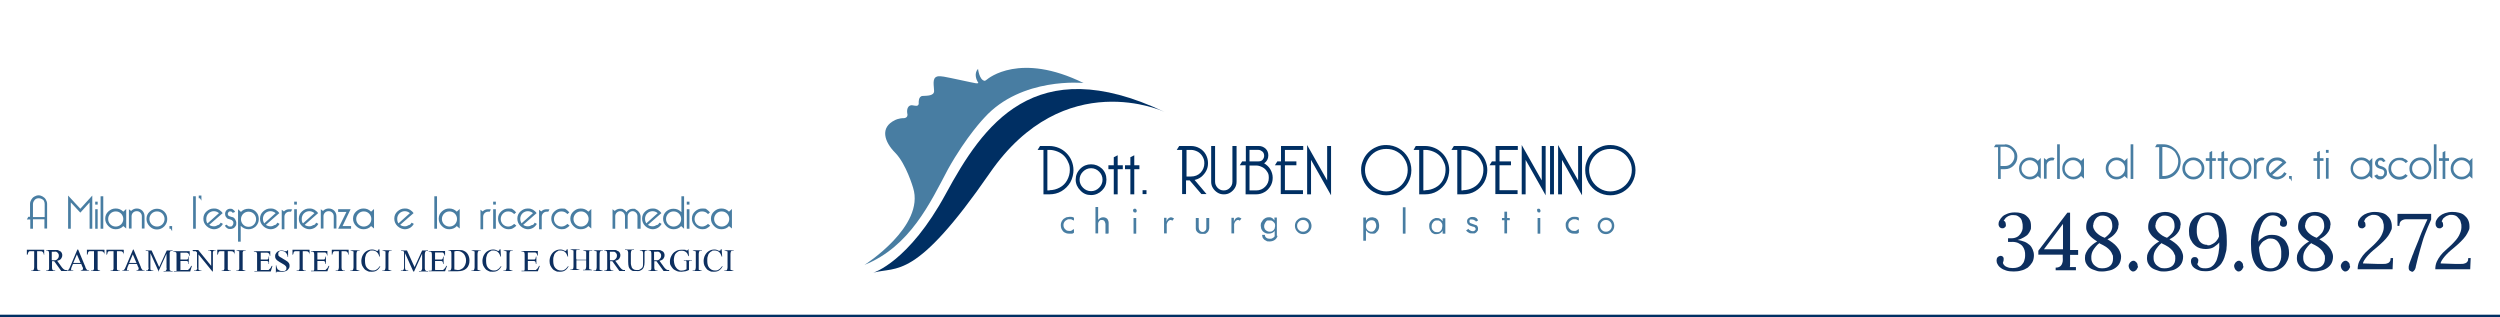 <?xml version="1.0" encoding="UTF-8"?>
<svg xmlns="http://www.w3.org/2000/svg" version="1.1" viewBox="0 0 1024 130">
  <defs>
    <style>
      .cls-1 {
        isolation: isolate;
      }

      .cls-2 {
        fill: #487da2;
      }

      .cls-3 {
        fill: #0d2f5f;
      }

      .cls-4 {
        fill: #002f63;
      }
    </style>
  </defs>
  <!-- Generator: Adobe Illustrator 28.6.0, SVG Export Plug-In . SVG Version: 1.2.0 Build 709)  -->
  <g>
    <g id="Livello_1">
      <g class="cls-1">
        <path class="cls-3" d="M18.1,102.4v2h-.1c-.1-.5-.2-.9-.5-1.2s-.6-.3-1.1-.3h-1.2v6.6c0,.3,0,.5.1.7,0,.2.1.3.2.4.1,0,.2,0,.3.2h.7v.2h-3.7v-.2h.6c.1,0,.2,0,.3-.2s.1-.2.2-.4c0-.2.1-.4.1-.7v-6.6h-1c-.3,0-.5,0-.7,0-.2,0-.4,0-.5.2s-.3.3-.3.5c-.1.2-.1.4-.2.7h-.3v-2s7.1,0,7.1,0Z"/>
        <path class="cls-3" d="M27.4,111h-2.3l-2.9-4h-.9v2.5c0,.3,0,.5.1.7,0,.2.1.3.2.4s.2,0,.3.2h.7v.2h-3.7v-.2h.3c.4,0,.6,0,.8-.4.1,0,.1-.5.1-.9v-5.6c0-.5-.1-.9-.2-1-.2-.2-.4-.3-.7-.3h-.3v-.2h3.1c.5,0,.9,0,1.2,0s.6,0,.8.2c.2,0,.4.2.6.3.2,0,.4.3.5.4.1.2.3.4.3.6.1.2.1.4.1.7,0,.5-.2,1-.5,1.4s-.9.7-1.6.8l1.8,2.5c.2.3.4.5.6.7s.3.3.5.4.3.2.5.2c.2,0,.4,0,.6,0v.2ZM21.2,106.6h.3c.4,0,.8,0,1.1,0,.3,0,.6-.2.8-.4.2-.2.4-.4.5-.6s.2-.5.2-.8,0-.5-.1-.7-.2-.4-.4-.6c-.2-.2-.4-.3-.6-.4s-.5,0-.8,0-.6,0-1,0c0,0,0,3.6,0,3.6Z"/>
        <path class="cls-3" d="M33.2,108.1h-3.3l-.6,1.4c-.1.3-.2.6-.2.8v.2c0,0,.1,0,.1.2.1,0,.2,0,.3,0s.3,0,.5,0v.2h-2.7v-.2c.2,0,.4,0,.5,0,.1,0,.2-.2.3-.3.1,0,.2-.3.3-.4.1-.2.2-.4.3-.7l3-7.1h.3l3,7.2c0,.3.2.5.3.7s.2.3.3.4.2.2.4.2.3,0,.5,0v.2h-3.4v-.2c.3,0,.6,0,.7-.2,0,0,.2-.2.2-.4s0-.5-.3-.9l-.5-1.3ZM33,107.7l-1.5-3.5-1.5,3.5h3Z"/>
        <path class="cls-3" d="M42.8,102.4v2h0c0-.5-.2-.9-.5-1.2s-.6-.3-1.1-.3h-1.2v6.6c0,.3,0,.5,0,.7,0,.2,0,.3.2.4,0,0,.2,0,.3.2h.5v.2h-3.7v-.2h.7c0,0,.2,0,.3-.2s0-.2.2-.4c0-.2,0-.4,0-.7v-6.6h-1c-.3,0-.5,0-.7,0-.2,0-.4,0-.5.2s-.3.3-.3.5c0,.2,0,.4-.2.7h-.2v-2s7.1,0,7.1,0Z"/>
        <path class="cls-3" d="M50.7,102.4v2h0c0-.5-.2-.9-.5-1.2s-.6-.3-1.1-.3h-1.2v6.6c0,.3,0,.5,0,.7,0,.2,0,.3.2.4,0,0,.2,0,.3.2h.6v.2h-3.7v-.2h.7c0,0,.2,0,.3-.2s0-.2.2-.4c0-.2,0-.4,0-.7v-6.6h-1c-.3,0-.5,0-.7,0-.2,0-.4,0-.5.2s-.3.3-.3.5c0,.2,0,.4-.2.7h-.2v-2s7,0,7,0Z"/>
        <path class="cls-3" d="M56.1,108.1h-3.3l-.6,1.4c0,.3-.2.6-.2.8v.2c0,0,0,0,0,.2,0,0,.2,0,.3,0s.3,0,.5,0v.2h-2.7v-.2c.2,0,.4,0,.5,0,0,0,.2-.2.3-.3,0,0,.2-.3.3-.4,0-.2.2-.4.3-.7l3-7.1h.2l3,7.2c0,.3.2.5.3.7s.2.3.3.4.2.2.4.2.3,0,.5,0v.2h-3.3v-.2c.3,0,.6,0,.7-.2,0,0,.2-.2.2-.4s0-.5-.3-.9l-.5-1.3ZM55.9,107.7l-1.5-3.5-1.5,3.5h3Z"/>
        <path class="cls-3" d="M64.9,111l-3.3-7.3v5.8c0,.3,0,.5,0,.7,0,.2,0,.3.2.4,0,0,.2,0,.3.2h.7v.2h-3v-.2h.5c0,0,.2,0,.3-.2s0-.2.2-.4,0-.4,0-.7v-6.1c0-.2,0-.3,0-.4,0,0-.2-.2-.4-.2-.2,0-.4,0-.7,0v-.2h2.4l3.1,6.8,3.1-6.8h2.4v.2h-.7c0,0-.2,0-.3.2s0,.2-.2.4c0,.2,0,.4,0,.7v5.6c0,.3,0,.5,0,.7,0,.2,0,.3.2.4s.2,0,.3.2h.7v.2h-3.7v-.2h.7c0,0,.2,0,.3-.2,0,0,0-.2.2-.4s0-.4,0-.7v-5.8l-3.3,7.3h-.2Z"/>
        <path class="cls-3" d="M73.9,102.9v3.4h1.9c.3,0,.5,0,.7,0s.3,0,.4-.2.2-.2.2-.4,0-.3,0-.6h.2v3h-.2c0-.2,0-.5,0-.6,0-.2,0-.3-.2-.4s-.2-.2-.4-.2-.4,0-.7,0h-1.9v3.4c0,0,0,.2,0,.3s0,0,.2,0h2.4c.2,0,.3,0,.4,0s.2,0,.3-.2l.3-.3c.3-.2.5-.6.8-1.2h.3l-.7,2.3h-6.7v-.2h.6c0,0,.2,0,.3,0,0,0,.2,0,.2,0q0,0,0-.2c0,0,0-.4,0-.8v-5.6c0-.6,0-.9-.2-1-.2-.2-.4-.3-.8-.3h-.3v-.2h6.7v1.9h-.2c0-.3,0-.6-.2-.7,0-.2-.2-.3-.3-.4,0,0-.3-.2-.5-.2h-2.9s0-.2,0-.2Z"/>
        <path class="cls-3" d="M78.9,102.4h2.3l5.3,6.5v-5c0-.3,0-.5,0-.7s0-.3-.2-.4-.2,0-.3-.2h-.7v-.2h3v.2h-.6c0,0-.2,0-.3.2,0,0,0,.2-.2.4,0,.2,0,.4,0,.7v7.3h-.2l-5.7-7v5.3c0,.3,0,.5,0,.7s0,.3.2.4.2,0,.3.2h.7v.2h-3v-.2h.7c0,0,.2,0,.3-.2,0,0,0-.2.2-.4s0-.4,0-.7v-6c0-.2-.2-.3-.3-.4s-.2-.2-.2-.2c0,0-.2,0-.2,0,0,0-.2,0-.3,0s-.3,0-.6,0v-.2h-.2Z"/>
        <path class="cls-3" d="M96.1,102.4v2h0c0-.5-.2-.9-.5-1.2s-.6-.3-1.1-.3h-1.2v6.6c0,.3,0,.5,0,.7,0,.2,0,.3.2.4s.2,0,.3.2h.7v.2h-3.7v-.2h.6c0,0,.2,0,.3-.2,0,0,0-.2.2-.4,0-.2,0-.4,0-.7v-6.6h-1c-.3,0-.5,0-.7,0-.2,0-.4,0-.5.2s-.3.3-.3.5c0,.2,0,.4-.2.7h-.2v-2s7,0,7,0Z"/>
        <path class="cls-3" d="M100.5,110.8v.2h-3.7v-.2h.7c0,0,.2,0,.3-.2,0,0,0-.2.2-.4,0-.2,0-.4,0-.7v-6.4c0,0,0,0,0-.2,0,0,0,0-.2,0-.2,0-.4-.2-.6-.2h-.3v-.2h3.7v.2h-.7c0,0-.2,0-.3.2,0,0,0,.2-.2.4,0,.2,0,.4,0,.7v6.4c0,0,0,0,0,.2,0,0,0,0,.2,0,.2,0,.4.2.6.2h.3Z"/>
        <path class="cls-3" d="M106.8,102.9v3.4h1.9c.3,0,.5,0,.7,0s.3,0,.4-.2.2-.2.2-.4,0-.3,0-.6h.2v3h-.2c0-.2,0-.5,0-.6,0-.2,0-.3-.2-.4s-.2-.2-.4-.2-.4,0-.7,0h-1.9v3.4c0,0,0,.2,0,.3s0,0,.2,0h2.5c.2,0,.3,0,.4,0s.2,0,.3-.2l.3-.3c.3-.2.5-.6.8-1.2h.3l-.7,2.3h-6.7v-.2h.6c0,0,.2,0,.3,0,0,0,.2,0,.2,0q0,0,0-.2c0,0,0-.4,0-.8v-5.6c0-.6,0-.9-.2-1-.2-.2-.4-.3-.8-.3h-.3v-.2h6.7v1.9h-.2c0-.3,0-.6-.2-.7,0-.2-.2-.3-.3-.4,0,0-.3-.2-.5-.2h-3v-.2Z"/>
        <path class="cls-3" d="M118,102.2v3h-.2c0-.8-.4-1.4-.8-1.8s-1-.6-1.6-.6-.4,0-.6,0-.3.2-.5.3c0,0-.2.3-.3.4s0,.3,0,.5,0,.3,0,.5.3.4.6.7c.6.3,1,.6,1.5.9.4.2,1,.6,1.6,1,.3.2.5.5.7.8s.2.6.2,1,0,.6-.2.9-.3.5-.6.8c-.2.2-.5.4-.9.5s-.7.2-1.1.2-.5,0-.7,0c0,0,0,0-.3,0-.2,0-.3,0-.5,0s-.4,0-.5,0c-.2,0-.3,0-.3,0,0,0-.2,0-.3,0,0,0,0,.2,0,.4h-.2v-3h.2c0,.6.3,1.1.4,1.4,0,.2.2.3.4.4s.3.2.5.3.4.2.6.2c.2,0,.4,0,.7,0s.5,0,.7,0,.4-.2.5-.3.3-.3.3-.5c0-.2,0-.4,0-.5,0-.2,0-.4-.2-.6s-.3-.4-.6-.6c-.3-.2-.6-.4-1-.6-.7-.4-1.4-.8-1.9-1.2-.3-.2-.5-.5-.7-.8s-.2-.6-.2-1,0-.6.2-.9.3-.5.5-.7.5-.4.8-.5.6-.2,1-.2.9,0,1.5.3c0,0,.2,0,.3,0h.2c0,0,.2,0,.3,0,0,0,0-.2.2-.4h.3Z"/>
        <path class="cls-3" d="M126.8,102.4v2h0c0-.5-.2-.9-.5-1.2s-.6-.3-1.1-.3h-1.2v6.6c0,.3,0,.5,0,.7,0,.2,0,.3.2.4s.2,0,.3.2h.7v.2h-3.7v-.2h.7c0,0,.2,0,.3-.2,0,0,0-.2.2-.4,0-.2,0-.4,0-.7v-6.6h-1c-.3,0-.5,0-.7,0-.2,0-.4,0-.5.2s-.3.3-.3.5c0,.2,0,.4-.2.7h-.2v-2s6.9,0,6.9,0Z"/>
        <path class="cls-3" d="M130,102.9v3.4h1.9c.3,0,.5,0,.7,0s.3,0,.4-.2.2-.2.2-.4.1-.3.1-.6h.2v3h-.2c0-.2-.1-.5-.1-.6,0-.2-.1-.3-.2-.4-.1,0-.2-.2-.4-.2s-.4,0-.7,0h-1.9v3.4c0,0,0,.2.1.3s.1,0,.2,0h2.5c.2,0,.3,0,.4,0s.2,0,.3-.2.2-.2.3-.3c.3-.2.5-.6.8-1.2h.3l-.8,2.2h-6.7v-.2h.6c.1,0,.2,0,.3,0,.1,0,.2,0,.2,0q.1,0,.1-.2c.1,0,.1-.4.1-.8v-5.6c0-.6-.1-.9-.2-1-.2-.2-.4-.3-.8-.3h-.3v-.2h6.7v1.9h-.1c-.1-.3-.1-.6-.2-.7-.1-.2-.2-.3-.3-.4s-.3-.2-.5-.2h-3Z"/>
        <path class="cls-3" d="M142.8,102.4v2h-.1c-.1-.5-.2-.9-.5-1.2s-.6-.3-1.1-.3h-1.2v6.6c0,.3,0,.5.1.7,0,.2.1.3.2.4.1,0,.2,0,.3.2h.7v.2h-3.7v-.2h.7c.1,0,.2,0,.3-.2s.1-.2.2-.4c0-.2.1-.4.1-.7v-6.6h-1c-.3,0-.5,0-.7,0-.2,0-.4,0-.5.2s-.3.3-.3.5c-.1.2-.1.4-.2.7h-.2v-2s6.9,0,6.9,0Z"/>
        <path class="cls-3" d="M147.2,110.8v.2h-3.7v-.2h.7c.1,0,.2,0,.3-.2s.1-.2.2-.4c0-.2.1-.4.1-.7v-6.4c0,0-.1,0-.1-.2,0,0-.1,0-.2,0-.2,0-.4-.2-.6-.2h-.3v-.2h3.7v.2h-.7c0,0-.2,0-.3.2s-.1.2-.2.4c0,.2-.1.4-.1.7v6.4c0,0,.1,0,.1.2,0,0,.1,0,.2,0,.2,0,.4.2.6.2h.3Z"/>
        <path class="cls-3" d="M155.4,102.2l.2,2.9h-.2c-.3-.9-.6-1.5-1.1-1.9s-1.1-.6-1.8-.6-.9,0-1.2.3c-.4.2-.7.4-1,.8-.3.3-.5.8-.6,1.3-.2.5-.2,1.1-.2,1.9s.1,1.1.2,1.6.4.9.6,1.2c.3.3.6.6,1,.8.4.2.9.3,1.4.3s1,0,1.5-.4c.4-.2.9-.7,1.4-1.4h.2c-.4.9-.9,1.4-1.5,1.8-.6.4-1.3.5-2.1.5s-1.2,0-1.7-.3c-.5-.2-1-.5-1.3-.9s-.7-.9-.9-1.4-.3-1.1-.3-1.8.2-1.7.6-2.4c.4-.7.9-1.3,1.6-1.7.7-.4,1.4-.6,2.2-.6s1.2.2,1.8.5.3,0,.4,0,.3,0,.3-.2.2-.3.2-.4h.3Z"/>
        <path class="cls-3" d="M160.3,110.8v.2h-3.7v-.2h.7c.1,0,.2,0,.3-.2s.1-.2.2-.4c0-.2.1-.4.1-.7v-6.4c0,0-.1,0-.1-.2,0,0-.1,0-.2,0-.2,0-.4-.2-.6-.2h-.3v-.2h3.7v.2h-.7c0,0-.2,0-.3.2s-.1.2-.2.4c0,.2-.1.4-.1.7v6.4c0,0,.1,0,.1.2,0,0,.1,0,.2,0,.2,0,.4.2.6.2h.3Z"/>
        <path class="cls-3" d="M169.2,111l-3.3-7.3v5.8c0,.3,0,.5.1.7,0,.2.1.3.2.4.1,0,.2,0,.3.2h.7v.2h-3v-.2h.7c.1,0,.2,0,.3-.2s.1-.2.2-.4.1-.4.1-.7v-6.1c0-.2-.1-.3-.1-.4-.1,0-.2-.2-.4-.2-.2,0-.4,0-.7,0v-.2h2.4l3.1,6.8,3.1-6.8h2.4v.2h-.7c0,0-.2,0-.3.2s-.1.2-.2.4c0,.2-.1.4-.1.7v5.6c0,.3,0,.5.1.7,0,.2.1.3.2.4.1,0,.2,0,.3.2h.7v.2h-3.7v-.2h.7c0,0,.2,0,.3-.2s.1-.2.2-.4.1-.4.1-.7v-5.8l-3.3,7.3h-.4Z"/>
        <path class="cls-3" d="M178.2,102.9v3.4h1.9c.3,0,.5,0,.7,0s.3,0,.4-.2.2-.2.2-.4.1-.3.1-.6h.2v3h-.2c0-.2-.1-.5-.1-.6,0-.2-.1-.3-.2-.4-.1,0-.2-.2-.4-.2s-.4,0-.7,0h-1.9v3.4c0,0,0,.2.1.3s.1,0,.2,0h2.5c.2,0,.3,0,.4,0s.2,0,.3-.2.2-.2.3-.3c.3-.2.5-.6.8-1.2h.3l-.8,2.2h-6.7v-.2h.6c.1,0,.2,0,.3,0,.1,0,.2,0,.2,0q.1,0,.1-.2c.1,0,.1-.4.1-.8v-5.6c0-.6-.1-.9-.2-1-.2-.2-.4-.3-.8-.3h-.3v-.2h6.7v1.9h-.2c-.1-.3-.1-.6-.2-.7-.1-.2-.2-.3-.3-.4s-.3-.2-.5-.2h-2.9Z"/>
        <path class="cls-3" d="M183.6,111v-.2h.7c.1,0,.2,0,.3-.2s.1-.2.2-.4c0-.2.1-.4.1-.7v-5.6c0-.5-.1-.9-.2-1-.2-.2-.4-.3-.7-.3h-.3v-.2h3.5c1.3,0,2.3,0,2.9.4.7.3,1.2.8,1.6,1.5.4.7.6,1.5.6,2.4s-.1,1.2-.3,1.8-.5,1-.9,1.4-.9.7-1.5.9c-.6.2-1.3.3-2.1.3h-3.9ZM186.1,110.4c.5,0,1,.2,1.3.2.5,0,.9,0,1.4-.3.4-.2.8-.4,1.1-.8.3-.3.5-.7.7-1.2s.3-1,.3-1.6-.1-1.1-.3-1.6-.4-.9-.7-1.2c-.3-.3-.7-.6-1.1-.8s-.9-.3-1.4-.3-.8,0-1.3.2v7.4Z"/>
        <path class="cls-3" d="M196.8,110.8v.2h-3.7v-.2h.7c.1,0,.2,0,.3-.2s.1-.2.2-.4c0-.2.1-.4.1-.7v-6.4c0,0-.1,0-.1-.2,0,0-.1,0-.2,0-.2,0-.4-.2-.6-.2h-.3v-.2h3.7v.2h-.7c0,0-.2,0-.3.2s-.1.2-.2.4c0,.2-.1.4-.1.7v6.4c0,0,.1,0,.1.2,0,0,.1,0,.2,0,.2,0,.4.2.6.2h.3Z"/>
        <path class="cls-3" d="M205,102.2l.2,2.9h-.2c-.3-.9-.6-1.5-1.1-1.9s-1.1-.6-1.8-.6-.9,0-1.2.3c-.4.2-.7.4-1,.8-.3.3-.5.8-.6,1.3-.2.5-.2,1.1-.2,1.9s.1,1.1.2,1.6.4.9.6,1.2c.3.3.6.6,1,.8.4.2.9.3,1.4.3s1,0,1.5-.4c.4-.2.9-.7,1.4-1.4h.2c-.4.9-.9,1.4-1.5,1.8-.6.4-1.3.5-2.1.5s-1.2,0-1.7-.3c-.5-.2-1-.5-1.3-.9s-.7-.9-.9-1.4-.3-1.1-.3-1.8.2-1.7.6-2.4c.4-.7.9-1.3,1.6-1.7.7-.4,1.4-.6,2.2-.6s1.2.2,1.8.5.3,0,.4,0,.3,0,.3-.2.2-.3.2-.4h.3Z"/>
        <path class="cls-3" d="M209.9,110.8v.2h-3.7v-.2h.7c.1,0,.2,0,.3-.2s.1-.2.2-.4c0-.2.1-.4.1-.7v-6.4c0,0-.1,0-.1-.2,0,0-.1,0-.2,0-.2,0-.4-.2-.6-.2h-.3v-.2h3.7v.2h-.7c0,0-.2,0-.3.2s-.1.2-.2.4c0,.2-.1.4-.1.7v6.4c0,0,.1,0,.1.2,0,0,.1,0,.2,0,.2,0,.4.2.6.2h.3Z"/>
        <path class="cls-3" d="M216.2,102.9v3.4h1.9c.3,0,.5,0,.7,0s.3,0,.4-.2.2-.2.2-.4.1-.3.1-.6h.2v3h-.2c0-.2-.1-.5-.1-.6,0-.2-.1-.3-.2-.4-.1,0-.2-.2-.4-.2s-.4,0-.7,0h-1.9v3.4c0,0,0,.2.1.3s.1,0,.2,0h2.5c.2,0,.3,0,.4,0s.2,0,.3-.2.2-.2.3-.3c.3-.2.5-.6.8-1.2h.3l-.8,2.2h-6.7v-.2h.6c.1,0,.2,0,.3,0,.1,0,.2,0,.2,0q.1,0,.1-.2c.1,0,.1-.4.1-.8v-5.6c0-.6-.1-.9-.2-1-.2-.2-.4-.3-.8-.3h-.3v-.2h6.7v1.9h-.2c-.1-.3-.1-.6-.2-.7-.1-.2-.2-.3-.3-.4s-.3-.2-.5-.2h-2.9Z"/>
        <path class="cls-3" d="M232.5,102.2l.2,2.9h-.2c-.3-.9-.6-1.5-1.1-1.9s-1.1-.6-1.8-.6-.9,0-1.2.3c-.4.2-.7.4-1,.8-.3.3-.5.8-.6,1.3-.2.5-.2,1.1-.2,1.9s.1,1.1.2,1.6.4.9.6,1.2c.3.3.6.6,1,.8.4.2.9.3,1.4.3s1,0,1.5-.4c.4-.2.9-.7,1.4-1.4h.2c-.4.9-.9,1.4-1.5,1.8-.6.4-1.3.5-2.1.5s-1.2,0-1.7-.3c-.5-.2-1-.5-1.3-.9s-.7-.9-.9-1.4-.3-1.1-.3-1.8.2-1.7.6-2.4c.4-.7.9-1.3,1.6-1.7.7-.4,1.4-.6,2.2-.6s1.2.2,1.8.5.3,0,.4,0,.3,0,.3-.2.2-.3.2-.4h.3Z"/>
        <path class="cls-3" d="M236.1,106.4h4v-3.3c0,0-.1,0-.1-.2,0,0-.1,0-.2,0-.2,0-.4-.2-.6-.2h-.3v-.2h3.7v.2h-.6c-.1,0-.2,0-.3,0s-.2,0-.2,0q-.1,0-.1.2c0,0-.1.4-.1.8v6.4c0,0,.1,0,.1.2,0,0,.1,0,.2,0,.2,0,.4.2.6.2h.3v.2h-3.7v-.2h.7c.1,0,.2,0,.3-.2s.1-.2.2-.4c0-.2.1-.4.1-.7v-2.6h-4v3.4c0,0,.1,0,.1.2,0,0,.1,0,.2,0,.2,0,.4.2.6.2h.3v.2h-3.7v-.2h.3c.3,0,.6,0,.8-.3.1,0,.2-.5.2-1v-6.4c0,0-.1,0-.1-.2,0,0-.1,0-.2,0-.2,0-.4-.2-.6-.2h-.3v-.2h3.7v.2h-.7c-.1,0-.2,0-.3,0-.1,0-.2,0-.2,0q-.1,0-.1.2c-.1.2-.1.4-.1.8v2.7s.1,0,.1,0Z"/>
        <path class="cls-3" d="M246.8,110.8v.2h-3.7v-.2h.7c.1,0,.2,0,.3-.2s.1-.2.2-.4c0-.2.1-.4.1-.7v-6.4c0,0-.1,0-.1-.2,0,0-.1,0-.2,0-.2,0-.4-.2-.6-.2h-.3v-.2h3.7v.2h-.7c0,0-.2,0-.3.2s-.1.2-.2.4c0,.2-.1.4-.1.7v6.4c0,0,.1,0,.1.2,0,0,.1,0,.2,0,.2,0,.4.2.6.2h.3Z"/>
        <path class="cls-3" d="M256,111h-2.3l-2.9-4h-.9v2.5c0,.3,0,.5.1.7,0,.2.1.3.2.4.1,0,.2,0,.3.2h.7v.2h-3.7v-.2h.3c.4,0,.6,0,.8-.4.1,0,.1-.5.1-.9v-5.6c0-.5-.1-.9-.2-1-.2-.2-.4-.3-.7-.3h-.3v-.2h3.1c.5,0,.9,0,1.2,0s.6,0,.8.2l.6.3c.2,0,.4.3.5.4.1.2.3.4.3.6.1.2.1.4.1.7,0,.5-.2,1-.5,1.4s-.9.7-1.6.8l1.8,2.5c.2.3.4.5.6.7.2.2.3.3.5.4s.3.2.5.2c.2,0,.4,0,.6,0v.2h0ZM249.8,106.6h.3c.4,0,.8,0,1.1,0s.6-.2.8-.4c.2-.2.4-.4.5-.6s.2-.5.2-.8,0-.5-.1-.7-.2-.4-.4-.6-.4-.3-.6-.4c-.2,0-.5,0-.8,0s-.6,0-1,0v3.6Z"/>
        <path class="cls-3" d="M262.1,102.6v-.2h3.1v.2h-.3c-.3,0-.6,0-.8.4-.1,0-.1.4-.1.9v3.5c0,.8-.1,1.5-.3,2-.1.2-.2.5-.4.7-.2.2-.4.4-.6.5s-.5.3-.9.4-.7,0-1.2,0-.9,0-1.2,0-.7-.2-.9-.4-.5-.3-.6-.6c-.2-.2-.3-.5-.4-.8-.1-.4-.2-1.1-.2-2.1v-3.4c0-.3,0-.5-.1-.7,0-.2-.1-.3-.2-.4s-.2-.2-.3-.2-.3,0-.4,0h-.3v-.2h3.7v.2h-.7c-.1,0-.2,0-.3.2-.1,0-.1.2-.2.4,0,.2-.1.4-.1.7v3.8c0,.4,0,.8.1,1.1.1.4.2.7.3,1,.2.3.4.5.7.7s.7.3,1.2.3.5,0,.8,0,.5-.2.7-.3.4-.3.6-.4c.2-.2.3-.3.4-.5.2-.4.2-1,.2-2v-3.5c0-.5-.1-.9-.2-1-.2-.2-.4-.3-.7-.3h-.4v.2h0Z"/>
        <path class="cls-3" d="M274.1,111h-2.3l-2.9-4h-.9v2.5c0,.3,0,.5.1.7,0,.2.1.3.2.4s.2,0,.3.2h.7v.2h-3.7v-.2h.3c.4,0,.6,0,.8-.4.1,0,.1-.5.1-.9v-5.6c0-.5-.1-.9-.2-1-.2-.2-.4-.3-.7-.3h-.3v-.2h3.1c.5,0,.9,0,1.2,0s.6,0,.8.2c.2,0,.4.2.6.3.2,0,.4.3.5.4.1.2.3.4.3.6.1.2.1.4.1.7,0,.5-.2,1-.5,1.4s-.9.7-1.6.8l1.8,2.5c.2.3.4.5.6.7s.3.3.5.4.3.2.5.2c.2,0,.4,0,.6,0v.2h0ZM267.9,106.6h.3c.4,0,.8,0,1.1,0,.3,0,.6-.2.8-.4.2-.2.4-.4.5-.6s.2-.5.2-.8,0-.5-.1-.7-.2-.4-.4-.6c-.2-.2-.4-.3-.6-.4s-.5,0-.8,0-.6,0-1,0v3.6h0Z"/>
        <path class="cls-3" d="M282,102.2l.2,2.7h-.2c-.3-.8-.6-1.4-1.1-1.7-.5-.4-1.1-.5-1.7-.5s-1,0-1.4.3c-.4.2-.7.5-1,.8s-.5.8-.6,1.2c-.1.5-.2,1-.2,1.6s.2,1.6.5,2.3c.2.3.3.6.6.9.2.2.4.5.7.6.2.2.5.3.8.4s.5,0,.8,0c.6,0,1.2-.2,1.8-.5v-3c0,0,0-.2-.1-.3s-.1,0-.1-.2c-.1,0-.1,0-.2,0-.1,0-.4,0-.7,0v-.2h3.3v.2h-.8c-.1,0-.2,0-.3.2-.1,0-.1.2-.1.4v3.2c-.2,0-.5.2-.7.3-.2,0-.5.2-.7.2-.5,0-1,.2-1.6.2s-1.4,0-2-.3-1.1-.5-1.5-.9-.7-.9-1-1.4-.3-1.1-.3-1.7.2-1.5.6-2.2c.4-.8,1-1.5,1.8-1.9.6-.4,1.4-.6,2.2-.6h.5c.1,0,.3,0,.4,0s.3,0,.5,0c.2,0,.4,0,.6.2s.4,0,.5,0,.1,0,.2,0,.1-.2.1-.4c0,0,.2,0,.2,0Z"/>
        <path class="cls-3" d="M287.4,110.8v.2h-3.7v-.2h.7c.1,0,.2,0,.3-.2.1,0,.1-.2.2-.4,0-.2.1-.4.1-.7v-6.4c0,0-.1,0-.1-.2,0,0-.1,0-.2,0-.2,0-.4-.2-.6-.2h-.3v-.2h3.7v.2h-.7c-.1,0-.2,0-.3.2-.1,0-.1.2-.2.4,0,.2-.1.4-.1.7v6.4c0,0,.1,0,.1.2,0,0,.1,0,.2,0,.2,0,.4.2.6.2h.3Z"/>
        <path class="cls-3" d="M295.6,102.2l.2,2.9h-.2c-.3-.9-.6-1.5-1.1-1.9s-1.1-.6-1.8-.6-.9,0-1.2.3c-.4.2-.7.4-1,.8-.3.3-.5.8-.6,1.3-.2.5-.2,1.1-.2,1.9s.1,1.1.2,1.6.4.9.6,1.2c.3.3.6.6,1,.8.4.2.9.3,1.4.3s1,0,1.5-.4c.4-.2.9-.7,1.4-1.4h.2c-.4.9-.9,1.4-1.5,1.8-.6.4-1.3.5-2.1.5s-1.2,0-1.7-.3c-.5-.2-1-.5-1.3-.9s-.7-.9-.9-1.4c-.2-.5-.3-1.1-.3-1.8s.2-1.7.6-2.4c.4-.7.9-1.3,1.6-1.7.7-.4,1.4-.6,2.2-.6s1.2.2,1.8.5c.2,0,.3,0,.4,0s.3,0,.3-.2.2-.3.2-.4h.3Z"/>
        <path class="cls-3" d="M300.4,110.8v.2h-3.7v-.2h.7c.1,0,.2,0,.3-.2.1,0,.1-.2.2-.4,0-.2.1-.4.1-.7v-6.4c0,0-.1,0-.1-.2,0,0-.1,0-.2,0-.2,0-.4-.2-.6-.2h-.3v-.2h3.7v.2h-.7c-.1,0-.2,0-.3.2-.1,0-.1.2-.2.4,0,.2-.1.4-.1.7v6.4c0,0,.1,0,.1.2,0,0,.1,0,.2,0,.2,0,.4.2.6.2h.3Z"/>
      </g>
      <g>
        <path class="cls-2" d="M354.1,108.5s24.9-15.8,19.9-31.6c0,0-2.8-9.7-7.3-14.3-4.5-4.5-6.4-10.4-.1-13.4,0,0,1.4-.8,3.6-.8,0,0,2,0,1.4-2.1,0,0-.5-2.9,1.7-3.2,0,0,.5,0,1.5.2s1.6-.2,1.5-1.2c0,0-.2-2.7,1.6-2.8s4.7,0,4.7-2-.9-5.2,1.1-5.9c0,0,.6-.4,2.9,0,2.4.4,12.2,2.6,13.1,2.7s1.3,0,.7-.7c-.5-.8-1.5-3.4.2-5.2,0,0,.5,4.6,2.7,4.9,0,0,.3,0,.9-.5s13.6-11.4,39.6,1.4c0,0-25.4-2.6-40.6,14.2,0,0-7.3,7.5-14.9,21.1-7.3,13.8-15.6,31.7-34.2,39.2Z"/>
        <path class="cls-4" d="M357.7,111.7s14.5-4.3,29.7-32.3,36.2-58.8,89.5-33.6c0,0-40.9-19.2-71.5,25.1-30.6,44.3-37.9,38.1-47.7,40.8Z"/>
        <g>
          <g>
            <path class="cls-4" d="M426,59.8h3.8c1.4,0,2.7.3,3.9.8,1.2.5,2.2,1.2,3.1,2.1s1.6,1.9,2.1,3.1.8,2.5.8,3.9-.4,3.4-1.3,5c-.9,1.5-2.1,2.7-3.6,3.6s-3.2,1.3-5,1.3h-2.4v-18.2h-2.4l1-1.6ZM429.9,77.9c1.5,0,2.9-.4,4.2-1.1,1.3-.7,2.3-1.7,3-3s1.1-2.7,1.1-4.2-.2-2.2-.7-3.2c-.4-1-1-1.9-1.7-2.6s-1.6-1.3-2.6-1.7-2.1-.7-3.2-.7h-1v16.6h.9Z"/>
            <path class="cls-4" d="M446.9,67.3c1.7,0,3.2.6,4.5,1.8,1.2,1.2,1.8,2.7,1.8,4.5s-.6,3.2-1.8,4.4c-1.2,1.2-2.7,1.9-4.5,1.9s-3.2-.6-4.4-1.9c-1.2-1.2-1.9-2.7-1.9-4.4s.6-3.2,1.9-4.5c1.2-1.2,2.7-1.8,4.4-1.8ZM446.9,68.9c-1.3,0-2.4.5-3.3,1.4s-1.4,2-1.4,3.3.5,2.4,1.4,3.3,2,1.4,3.3,1.4,2.4-.5,3.3-1.4,1.4-2,1.4-3.3-.5-2.4-1.4-3.3-2-1.4-3.3-1.4Z"/>
            <path class="cls-4" d="M456.2,69.3h-2.2v-1.6h2.2v-3.3l1.6-.8v4.1h2.1v1.6h-2.1v10.3h-1.6v-10.3Z"/>
            <path class="cls-4" d="M463,69.3h-2.2v-1.6h2.2v-3.3l1.6-.8v4.1h2.1v1.6h-2.1v10.3h-1.6v-10.3Z"/>
            <path class="cls-4" d="M468,77.9h1.6v1.6h-1.6v-1.6Z"/>
            <path class="cls-4" d="M487.8,59.8c1.3,0,2.4.3,3.5.9s2,1.5,2.6,2.6c.6,1.1.9,2.3.9,3.5s-.2,2.1-.7,3.1-1.2,1.8-2,2.5c-.9.7-1.8,1.1-2.8,1.3l4.9,5.8h-2.1l-4.8-5.6h-1.5v5.6h-1.6v-18.1h-2.2l1-1.6s4.8,0,4.8,0ZM485.9,72.3h1.9c1.6,0,2.9-.5,4-1.6,1-1.1,1.5-2.4,1.5-3.8s-.3-2-.8-2.9c-.5-.8-1.2-1.5-2-1.9s-1.7-.7-2.6-.7h-1.9v10.9s-.1,0-.1,0Z"/>
            <path class="cls-4" d="M504.9,59.8h1.6v14.6c0,.9-.2,1.8-.7,2.6-.5.8-1.1,1.4-1.9,1.9s-1.6.7-2.6.7-1.8-.2-2.6-.7-1.4-1.1-1.9-1.9-.7-1.6-.7-2.6v-14.6h1.6v14.6c0,.9.3,1.7,1,2.5.7.7,1.5,1.1,2.5,1.1s1.8-.3,2.5-1,1.1-1.5,1.1-2.6v-14.6h.1Z"/>
            <path class="cls-4" d="M517.8,66.9c1,.6,1.9,1.4,2.5,2.4s1,2.2,1,3.5-.3,2.4-.9,3.4c-.6,1-1.4,1.9-2.5,2.5-1,.6-2.2.9-3.4.9h-4.3v-11.9h-2.4l1-1.6h1.5v-6.3h5.3c1.1,0,2,.4,2.8,1.1.8.8,1.1,1.7,1.1,2.8,0,1.4-.6,2.4-1.7,3.2ZM511.8,66.1h3.7c.7,0,1.3-.2,1.7-.7s.6-1,.6-1.6-.2-1.3-.7-1.7-1-.7-1.6-.7h-3.7v4.7ZM511.8,67.7v10.3h2.7c1.5,0,2.7-.5,3.7-1.5s1.5-2.2,1.5-3.6-.2-1.9-.7-2.6c-.5-.8-1.1-1.4-1.9-1.8-.8-.4-1.6-.7-2.5-.7h-2.8Z"/>
            <path class="cls-4" d="M526.2,77.9h7.5v1.6h-9.1v-11.8h-2.4l1-1.6h1.5v-6.3h9.1v1.6h-7.5v4.7h4.7v1.6h-4.7v10.2h0Z"/>
            <path class="cls-4" d="M537,65.5v14.1h-1.6v-20.2l8.2,14.5v-14.1h1.6v20.2l-8.2-14.5Z"/>
            <path class="cls-4" d="M567.8,59.4c1.9,0,3.6.5,5.2,1.4,1.6.9,2.8,2.2,3.7,3.7.9,1.6,1.4,3.3,1.4,5.2s-.5,3.6-1.4,5.2-2.2,2.8-3.7,3.7-3.3,1.4-5.2,1.4-3.6-.5-5.2-1.4c-1.6-.9-2.8-2.2-3.7-3.7-.9-1.6-1.4-3.3-1.4-5.2s.3-2.7.8-4,1.3-2.4,2.2-3.3c1-1,2.1-1.7,3.3-2.2,1.3-.6,2.6-.8,4-.8ZM567.8,61c-1.6,0-3,.4-4.3,1.1-1.3.8-2.4,1.8-3.2,3.2-.8,1.4-1.2,2.8-1.2,4.3s.4,3,1.2,4.4c.8,1.3,1.8,2.4,3.2,3.2,1.3.8,2.8,1.2,4.3,1.2s3-.4,4.4-1.2,2.4-1.8,3.2-3.2c.8-1.3,1.2-2.8,1.2-4.4s-.4-3-1.2-4.3c-.8-1.4-1.8-2.4-3.2-3.2s-2.8-1.1-4.4-1.1Z"/>
            <path class="cls-4" d="M579.9,59.8h3.8c1.4,0,2.7.3,3.9.8s2.2,1.2,3.1,2.1c.9.9,1.6,1.9,2.1,3.1s.8,2.5.8,3.9-.4,3.4-1.3,5c-.9,1.5-2.1,2.7-3.6,3.6s-3.2,1.3-5,1.3h-2.4v-18.2h-2.3l.9-1.6ZM583.8,77.9c1.5,0,2.9-.4,4.2-1.1s2.3-1.7,3-3,1.1-2.7,1.1-4.2-.2-2.2-.7-3.2c-.4-1-1-1.9-1.7-2.6s-1.6-1.3-2.6-1.7-2.1-.7-3.2-.7h-.9v16.6h.8Z"/>
            <path class="cls-4" d="M595.5,59.8h3.8c1.4,0,2.7.3,3.9.8s2.2,1.2,3.1,2.1c.9.9,1.6,1.9,2.1,3.1s.8,2.5.8,3.9-.4,3.4-1.3,5c-.9,1.5-2.1,2.7-3.6,3.6s-3.2,1.3-5,1.3h-2.4v-18.2h-2.4l1-1.6ZM599.3,77.9c1.5,0,2.9-.4,4.2-1.1s2.3-1.7,3-3,1.1-2.7,1.1-4.2-.2-2.2-.7-3.2c-.4-1-1-1.9-1.7-2.6s-1.6-1.3-2.6-1.7-2.1-.7-3.2-.7h-.8v16.6h.7Z"/>
            <path class="cls-4" d="M614.1,77.9h7.5v1.6h-9.1v-11.8h-2.4l1-1.6h1.5v-6.3h9.1v1.6h-7.5v4.7h4.7v1.6h-4.7v10.2h0Z"/>
            <path class="cls-4" d="M624.9,65.5v14.1h-1.6v-20.2l8.2,14.5v-14.1h1.6v20.2l-8.2-14.5Z"/>
            <path class="cls-4" d="M634.9,79.5v-19.7h1.6v19.8h-1.6Z"/>
            <path class="cls-4" d="M639.8,65.5v14.1h-1.6v-20.2l8.2,14.5v-14.1h1.6v20.2l-8.2-14.5Z"/>
            <path class="cls-4" d="M659.6,59.4c1.9,0,3.6.5,5.2,1.4,1.6.9,2.8,2.2,3.7,3.7.9,1.6,1.4,3.3,1.4,5.2s-.5,3.6-1.4,5.2-2.2,2.8-3.7,3.7c-1.6.9-3.3,1.4-5.2,1.4s-3.6-.5-5.2-1.4c-1.6-.9-2.8-2.2-3.7-3.7-.9-1.6-1.4-3.3-1.4-5.2s.3-2.7.8-4,1.3-2.4,2.2-3.3c1-1,2.1-1.7,3.3-2.2,1.3-.6,2.6-.8,4-.8ZM659.6,61c-1.6,0-3,.4-4.3,1.1-1.3.8-2.4,1.8-3.2,3.2-.8,1.4-1.2,2.8-1.2,4.3s.4,3,1.2,4.4c.8,1.3,1.8,2.4,3.2,3.2,1.3.8,2.8,1.2,4.3,1.2s3-.4,4.4-1.2c1.3-.8,2.4-1.8,3.2-3.2.8-1.3,1.2-2.8,1.2-4.4s-.4-3-1.2-4.3c-.8-1.4-1.8-2.4-3.2-3.2s-2.8-1.1-4.4-1.1Z"/>
          </g>
          <g>
            <path class="cls-2" d="M439.9,95.3c-.2.2-.4.3-.7.4-.3,0-.7,0-1,0h-.4c-.7,0-1.3-.2-1.8-.5s-.9-.8-1.2-1.4c-.2-.5-.3-1-.3-1.6s.1-.9.3-1.4c.2-.4.5-.8.8-1.1.4-.3.8-.5,1.2-.7.4,0,.9-.2,1.4-.2s1.2,0,1.7.4v1.1c-.1,0-.3,0-.5-.2-.3,0-.5-.2-.6-.3h-.7c-.3,0-.7,0-1,.2s-.6.3-.8.5c-.5.5-.7,1.1-.7,1.7s.1.9.4,1.4c.1,0,.2.2.3.3.1,0,.2.2.3.3.4.3.9.4,1.4.4s.7,0,1-.2c.2-.2.4-.3.7-.5h.2v1.3h0Z"/>
            <path class="cls-2" d="M453.9,95.7h-1.1v-4c-.1-.4-.2-.8-.4-1.1-.2-.3-.6-.5-.9-.5s-.2,0-.5,0-.6.2-.8.5c-.2.3-.4.6-.4,1.1v3.9h-1.1v-10.8h1.1v5.3c.2-.3.5-.6.9-.8.4-.2.7-.3,1.1-.3.7,0,1.3.2,1.8.7.3.5.5,1,.5,1.6v4.3h-.2Z"/>
            <path class="cls-2" d="M465,87h-.2c-.2,0-.4,0-.5-.2-.1-.2-.2-.4-.2-.6s0-.3.1-.4.2-.2.3-.3q.1,0,.2,0h.2c.2,0,.4,0,.5.3.1,0,.2.3.2.5,0,.5-.2.7-.6.8ZM465.4,95.7h-1.1v-6.4h1.1v6.4Z"/>
            <path class="cls-2" d="M480.9,89.5l-.7.9c-.2-.2-.5-.3-.7-.3-.4,0-.7.2-1,.5-.3.4-.5.7-.6,1.2v3.8h-1.1v-6.4h1v1.6c.1-.4.3-.8.6-1.2.3-.3.7-.5,1.1-.6.6,0,1,.3,1.4.5Z"/>
            <path class="cls-2" d="M495.3,93.5c-.1.6-.3,1.2-.7,1.6s-.8.7-1.2.7c-.4,0-.7,0-.9,0-.5,0-1,0-1.5-.3-.4-.2-.8-.6-1-1-.1-.3-.2-.6-.2-.9v-4.3h1.2v3.8c0,.5.1.9.4,1.3s.7.6,1.1.6h.2c.4,0,.7-.2,1-.5s.4-.6.4-1v-4.2h1.2v4.1Z"/>
            <path class="cls-2" d="M508.5,89.5l-.7.9c-.2-.2-.5-.3-.7-.3-.4,0-.7.2-1,.5-.3.4-.5.7-.6,1.2v3.8h-1.1v-6.4h1v1.6c.1-.4.3-.8.6-1.2.3-.3.7-.5,1.1-.6.6,0,1,.3,1.4.5Z"/>
            <path class="cls-2" d="M523.3,96.6c-.2.7-.6,1.3-1.2,1.7-.6.4-1.3.6-2.1.6s-1,0-1.4-.3c-.4-.2-.8-.4-1-.7-.3-.3-.4-.5-.5-.8s0-.5-.2-.9h1.2c0,.5.2.9.6,1.2.4.3.9.4,1.4.4s.8,0,1.2-.3c.4-.2.6-.4.8-.7,0-.2,0-.3,0-.4s0-.2,0-.3v-1.6c-.2.4-.6.7-1,.9s-.9.3-1.4.3-.9,0-1.3-.2c-.4-.2-.8-.4-1.1-.7-.3-.3-.5-.7-.7-1.1,0-.4-.2-.8-.2-1.2,0-.6,0-1.1.4-1.6.3-.5.6-1,1.1-1.3.5-.4,1.1-.6,1.8-.6h.4c.4,0,.8.2,1.1.4s.6.6.8.9v-1.2h1v7.5s.1,0,.1,0ZM522.1,93.6c0-.3.2-.7.2-1,0-.5,0-1-.4-1.4-.3-.4-.7-.7-1.2-.9-.2,0-.5,0-.7,0h-.2c0,0-.3,0-.6,0-.3,0-.6.3-.9.8-.3.5-.5,1-.5,1.5s0,.7.2,1c0,.3.4.6.6.8.4.3.9.5,1.4.5s.8,0,1.2-.3c.5-.3.7-.6.9-1Z"/>
            <path class="cls-2" d="M537.2,92.5c0,.9-.3,1.7-1,2.4s-1.5,1-2.4,1-1.8-.3-2.4-1c-.7-.7-1-1.5-1-2.4s.3-1.8,1-2.4c.7-.7,1.5-1,2.4-1s1.8.3,2.5,1c.5.6.9,1.5.9,2.4ZM536.1,92.5c0-.7-.2-1.2-.7-1.7s-1-.7-1.7-.7-1.2.2-1.7.7-.7,1-.7,1.7.2,1.2.7,1.7,1,.7,1.7.7,1.2-.2,1.7-.7c.5-.5.7-1,.7-1.7Z"/>
            <path class="cls-2" d="M564.9,92.5c0,.9-.2,1.6-.7,2.2s-.9,1-1.4,1c-.5,0-.8,0-.9,0-.3,0-.7,0-1-.2s-.6-.2-.7-.4-.3-.3-.4-.4c0,0-.2-.3-.3-.4v4.3h-1.1v-9.5h1.1v1.4c.2-.5.6-.9,1-1.1.4-.3.9-.4,1.5-.4h.2c0,0,.3,0,.8.2.4,0,.9.4,1.4,1,.2.6.5,1.4.5,2.2ZM561.9,94.9c.5,0,1-.4,1.3-.9s.5-1,.5-1.6-.2-1.1-.5-1.6c-.3-.4-.8-.6-1.4-.6s-1.2.2-1.7.7c-.4.5-.6,1-.6,1.7s.2,1.2.6,1.6c.4.4.9.7,1.5.7h.2s.1,0,.1,0Z"/>
            <path class="cls-2" d="M575.7,95.7h-1.1v-10.8h1.1v10.8Z"/>
            <path class="cls-2" d="M591.9,95.7h-1v-1.3c-.2.5-.6.8-1,1.1-.5.3-1,.4-1.5.4s-.5,0-.7,0-.5-.2-.9-.4c-.4-.2-.7-.6-1-1.2-.3-.5-.4-1.1-.4-1.7s0-1,.3-1.5c.2-.3.4-.7.8-1,.4-.4.9-.6,1.5-.8h.4c.5,0,1,0,1.4.3.4.2.8.6,1.1,1v-1.2h1.1v6.4h0ZM590.6,93.7c0-.4.2-.7.2-1.1s0-1-.4-1.4c-.2-.4-.6-.7-1.1-.9-.2,0-.4,0-.6,0h-.4c-.6,0-1.1.4-1.4.9-.4.5-.5,1-.5,1.6s0,.7.2,1c0,.3.4.6.7.9s.8.4,1.3.4.8,0,1.2-.3.6-.6.8-1Z"/>
            <path class="cls-2" d="M605.4,90.3l-.9.5c0-.3-.3-.5-.6-.6-.3-.2-.6-.3-1-.3s-.5,0-.6,0c-.2,0-.3.2-.4.4,0,.2,0,.3,0,.4,0,.2,0,.5.4.7l2.2.8c.3,0,.6.3.7.6.2.3.2.6.2.9s0,.8-.4,1.1c-.2.4-.6.6-1,.8,0,0-.3,0-.5,0h-.5c-.5,0-1,0-1.4-.3-.4-.2-.8-.5-1.1-.9l1-.7c0,.3.4.6.7.7.3.2.6.3,1,.3s.6,0,.8-.2.3-.3.4-.4c0,0,0-.2,0-.3,0-.2,0-.4-.2-.5,0-.2-.3-.3-.5-.4-.4,0-.9-.3-1.4-.4-.5-.2-.8-.4-1-.7-.3-.3-.4-.7-.4-1.1,0-.6.2-1,.6-1.3.4-.3.7-.4,1-.5s.7,0,1.1,0,.8.2,1.1.4.4.5.7.9Z"/>
            <path class="cls-2" d="M618.4,90.2h-1.1v5.4h-1.1v-5.4h-1v-.9h1v-2.6h1.1v2.6h1.1v.9Z"/>
            <path class="cls-2" d="M630.5,87h-.2c-.2,0-.4,0-.5-.2s-.2-.4-.2-.6,0-.3,0-.4.2-.2.3-.3q0,0,.2,0c.1,0,.2,0,.2,0,.2,0,.4,0,.5.3,0,0,.2.3.2.5,0,.5-.2.7-.6.8ZM630.9,95.7h-1.1v-6.4h1.1v6.4Z"/>
            <path class="cls-2" d="M646.7,95.3c-.2.2-.4.3-.7.4s-.7,0-1,0h-.4c-.7,0-1.3-.2-1.8-.5s-.9-.8-1.2-1.4c-.2-.5-.3-1-.3-1.6s0-.9.3-1.4c.2-.4.5-.8.8-1.1.4-.3.8-.5,1.2-.7s.9-.2,1.4-.2,1.2,0,1.7.4v1.1c0,0-.3,0-.5-.2-.3,0-.5-.2-.6-.3h-.7c-.3,0-.7,0-1,.2s-.6.3-.8.5c-.5.5-.7,1.1-.7,1.7s0,.9.4,1.4c0,0,.2.2.3.3s.2.2.3.3c.4.3.9.4,1.4.4s.7,0,1-.2c.2-.2.4-.3.7-.5h.2v1.3h0Z"/>
            <path class="cls-2" d="M661.2,92.5c0,.9-.3,1.7-1,2.4s-1.5,1-2.4,1-1.8-.3-2.4-1-1-1.5-1-2.4.3-1.8,1-2.4c.7-.7,1.5-1,2.4-1s1.8.3,2.5,1c.6.6.9,1.5.9,2.4ZM660.2,92.5c0-.7-.2-1.2-.7-1.7s-1-.7-1.7-.7-1.2.2-1.7.7-.7,1-.7,1.7.2,1.2.7,1.7,1,.7,1.7.7,1.2-.2,1.7-.7.7-1,.7-1.7Z"/>
          </g>
        </g>
      </g>
      <g>
        <path class="cls-2" d="M821.2,59.1c.9,0,1.7.2,2.5.7s1.4,1.1,1.9,1.9.7,1.6.7,2.5c0,1.4-.5,2.6-1.5,3.6s-2.2,1.5-3.6,1.5h-1.7v4h-1.1v-13h-1.7l.7-1.1h3.8ZM819.5,68h1.7c1.2,0,2.1-.4,2.8-1.2.7-.8,1.1-1.7,1.1-2.7s-.2-1.5-.6-2.1c-.4-.6-.9-1.1-1.5-1.4s-1.2-.5-1.9-.5h-1.7v7.9h.1Z"/>
        <path class="cls-2" d="M834.7,72.1c-.9.9-2,1.4-3.2,1.4s-2.3-.4-3.2-1.3-1.3-1.9-1.3-3.2.4-2.3,1.3-3.2,1.9-1.3,3.2-1.3,2.3.5,3.2,1.4l1.2-1.2v8.5l-1.2-1.1ZM831.4,65.6c-.9,0-1.7.3-2.4,1-.6.6-1,1.4-1,2.4s.3,1.7,1,2.4,1.4,1,2.4,1,1.7-.3,2.4-1,1-1.4,1-2.4-.3-1.7-1-2.4c-.7-.6-1.5-1-2.4-1Z"/>
        <path class="cls-2" d="M841.6,64.7l-.5,1c-.2,0-.4,0-.6,0-.6,0-1.2.2-1.6.6-.4.4-.6.9-.6,1.5v5.4h-1.1v-8.5l1,.8c.6-.7,1.4-1,2.4-1,.3,0,.7.2,1,.3Z"/>
        <path class="cls-2" d="M842.6,73.2v-14.1h1.1v14.2h-1.1Z"/>
        <path class="cls-2" d="M852.4,72.1c-.9.9-2,1.4-3.2,1.4s-2.3-.4-3.2-1.3-1.3-1.9-1.3-3.2.4-2.3,1.3-3.2,1.9-1.3,3.2-1.3,2.3.5,3.2,1.4l1.2-1.2v8.5l-1.2-1.1ZM849.1,65.6c-.9,0-1.7.3-2.4,1-.6.6-1,1.4-1,2.4s.3,1.7,1,2.4,1.4,1,2.4,1,1.7-.3,2.4-1,1-1.4,1-2.4-.3-1.7-1-2.4c-.6-.6-1.4-1-2.4-1Z"/>
        <path class="cls-2" d="M870.2,72.1c-.9.9-2,1.4-3.2,1.4s-2.3-.4-3.2-1.3-1.3-1.9-1.3-3.2.4-2.3,1.3-3.2,1.9-1.3,3.2-1.3,2.3.5,3.2,1.4l1.2-1.2v8.5l-1.2-1.1ZM867,65.6c-.9,0-1.7.3-2.4,1-.6.6-1,1.4-1,2.4s.3,1.7,1,2.4,1.4,1,2.4,1,1.7-.3,2.4-1,1-1.4,1-2.4-.3-1.7-1-2.4c-.7-.6-1.5-1-2.4-1Z"/>
        <path class="cls-2" d="M872.7,73.2v-14.1h1.1v14.2h-1.1Z"/>
        <path class="cls-2" d="M883.4,59.1h2.7c1,0,1.9.2,2.8.6.9.4,1.6.9,2.2,1.5.6.6,1.1,1.4,1.5,2.2.4.9.6,1.8.6,2.8s-.3,2.5-.9,3.6c-.6,1.1-1.5,2-2.6,2.6s-2.3.9-3.6.9h-1.7v-13h-1.7l.7-1.2ZM886.2,72.1c1.1,0,2.1-.3,3-.8s1.6-1.2,2.2-2.2c.5-.9.8-1.9.8-3s-.2-1.6-.5-2.3-.7-1.4-1.2-1.9-1.1-.9-1.9-1.2c-.7-.3-1.5-.5-2.3-.5h-.6v11.9h.5Z"/>
        <path class="cls-2" d="M898.4,64.5c1.2,0,2.3.4,3.2,1.3s1.3,1.9,1.3,3.2-.4,2.3-1.3,3.2-1.9,1.3-3.2,1.3-2.3-.4-3.2-1.3-1.3-1.9-1.3-3.2.4-2.3,1.3-3.2,2-1.3,3.2-1.3ZM898.4,65.6c-.9,0-1.7.3-2.4,1-.6.6-1,1.4-1,2.4s.3,1.7,1,2.4,1.4,1,2.4,1,1.7-.3,2.4-1,1-1.4,1-2.4-.3-1.7-1-2.4c-.7-.6-1.5-1-2.4-1Z"/>
        <path class="cls-2" d="M905,65.9h-1.5v-1.1h1.5v-2.4l1.1-.6v3h1.5v1.1h-1.5v7.4h-1.1v-7.4Z"/>
        <path class="cls-2" d="M909.9,65.9h-1.5v-1.1h1.5v-2.4l1.1-.6v3h1.5v1.1h-1.5v7.4h-1.1v-7.4Z"/>
        <path class="cls-2" d="M917.7,64.5c1.2,0,2.3.4,3.2,1.3s1.3,1.9,1.3,3.2-.4,2.3-1.3,3.2-1.9,1.3-3.2,1.3-2.3-.4-3.2-1.3-1.3-1.9-1.3-3.2.4-2.3,1.3-3.2,1.9-1.3,3.2-1.3ZM917.7,65.6c-.9,0-1.7.3-2.4,1-.6.6-1,1.4-1,2.4s.3,1.7,1,2.4,1.4,1,2.4,1,1.7-.3,2.4-1,1-1.4,1-2.4-.3-1.7-1-2.4c-.7-.6-1.5-1-2.4-1Z"/>
        <path class="cls-2" d="M927.6,64.7l-.5,1c-.2,0-.4,0-.6,0-.6,0-1.2.2-1.6.6-.4.4-.6.9-.6,1.5v5.4h-1.1v-8.5l1,.8c.6-.7,1.4-1,2.4-1,.3,0,.6.2,1,.3Z"/>
        <path class="cls-2" d="M935.6,70.5l1,.6c-.4.7-.9,1.3-1.6,1.7s-1.5.7-2.3.7c-1.2,0-2.3-.4-3.2-1.3s-1.3-1.9-1.3-3.2.4-2.3,1.3-3.2,1.9-1.3,3.2-1.3,1.5.2,2.2.6,1.2.9,1.6,1.5l-5.8,5.1c.6.4,1.3.7,2,.7s1.2-.2,1.7-.5c.5-.4.9-.8,1.2-1.4ZM929.9,70.9l5-4.4c-.6-.5-1.4-.8-2.2-.8s-1.7.3-2.4,1c-.6.6-1,1.4-1,2.4s.2,1.2.6,1.8Z"/>
        <path class="cls-2" d="M938.7,74.3l-.6-1.1h-.5v-1.1h1.1v2.2Z"/>
        <path class="cls-2" d="M949.1,65.9h-1.5v-1.1h1.5v-2.4l1.1-.6v3h1.5v1.1h-1.5v7.4h-1.1v-7.4Z"/>
        <path class="cls-2" d="M952.7,61.4h1.1v1.2h-1.1v-1.2ZM952.7,64.7h1.1v8.5h-1.1v-8.5Z"/>
        <path class="cls-2" d="M970.5,72.1c-.9.9-2,1.4-3.2,1.4s-2.3-.4-3.2-1.3-1.3-1.9-1.3-3.2.4-2.3,1.3-3.2,1.9-1.3,3.2-1.3,2.3.5,3.2,1.4l1.2-1.2v8.5l-1.2-1.1ZM967.2,65.6c-.9,0-1.7.3-2.4,1-.6.6-1,1.4-1,2.4s.3,1.7,1,2.4,1.4,1,2.4,1,1.7-.3,2.4-1,1-1.4,1-2.4-.3-1.7-1-2.4c-.6-.6-1.4-1-2.4-1Z"/>
        <path class="cls-2" d="M973.7,71.4c.3.6.7.8,1.4.8s.8,0,1.1-.4.4-.7.4-1.1,0-.7-.3-.9c-.2-.3-.5-.4-.8-.5l-1-.3c-.5-.2-.9-.4-1.2-.8s-.5-.8-.5-1.3.2-1.2.7-1.6c.4-.4,1-.7,1.6-.7s.9,0,1.2.4.7.6.8,1l-1,.4c-.2-.4-.5-.7-1-.7s-.6,0-.8.3c-.2.2-.3.5-.3.8,0,.6.3.9.8,1.1l1,.3c.6.2,1,.5,1.4.9.4.5.5,1,.5,1.6s0,1-.4,1.4-.6.7-1,1c-.4.2-.9.4-1.4.4s-1,0-1.4-.4-.8-.6-1-1.1l1.2-.6Z"/>
        <path class="cls-2" d="M986.3,66.1l-.9.7c-.7-.8-1.5-1.2-2.6-1.2s-1.7.3-2.4,1c-.6.6-1,1.4-1,2.4s.3,1.7,1,2.4,1.4,1,2.4,1,1.8-.4,2.5-1.1l.9.7c-.4.5-.9.9-1.5,1.2s-1.2.4-1.9.4c-1.2,0-2.3-.4-3.2-1.3s-1.3-1.9-1.3-3.2.4-2.3,1.3-3.2,1.9-1.3,3.2-1.3,1.4,0,1.9.4c.7.2,1.2.6,1.6,1.1Z"/>
        <path class="cls-2" d="M991.4,64.5c1.2,0,2.3.4,3.2,1.3s1.3,1.9,1.3,3.2-.4,2.3-1.3,3.2-1.9,1.3-3.2,1.3-2.3-.4-3.2-1.3-1.3-1.9-1.3-3.2.4-2.3,1.3-3.2,2-1.3,3.2-1.3ZM991.4,65.6c-.9,0-1.7.3-2.4,1-.6.6-1,1.4-1,2.4s.3,1.7,1,2.4,1.4,1,2.4,1,1.7-.3,2.4-1,1-1.4,1-2.4-.3-1.7-1-2.4c-.7-.6-1.4-1-2.4-1Z"/>
        <path class="cls-2" d="M996.9,73.2v-14.1h1.1v14.2h-1.1Z"/>
        <path class="cls-2" d="M1000.5,65.9h-1.5v-1.1h1.5v-2.4l1.1-.6v3h1.5v1.1h-1.5v7.4h-1.1v-7.4Z"/>
        <path class="cls-2" d="M1011.5,72.1c-.9.9-2,1.4-3.2,1.4s-2.3-.4-3.2-1.3-1.3-1.9-1.3-3.2.4-2.3,1.3-3.2,1.9-1.3,3.2-1.3,2.3.5,3.2,1.4l1.2-1.2v8.5l-1.2-1.1ZM1008.3,65.6c-.9,0-1.7.3-2.4,1-.6.6-1,1.4-1,2.4s.3,1.7,1,2.4,1.4,1,2.4,1,1.7-.3,2.4-1,1-1.4,1-2.4-.3-1.7-1-2.4c-.7-.6-1.5-1-2.4-1Z"/>
      </g>
      <g>
        <path class="cls-2" d="M13.5,89.9v3.8h-1.1v-3.8h-1.4l.6-1.1h.7v-5.3c0-.6.2-1.2.5-1.7s.7-1,1.3-1.3c.5-.3,1.1-.5,1.7-.5s1.2.2,1.7.5,1,.7,1.3,1.3c.3.5.5,1.1.5,1.7v10.1h-1.1v-3.8h-4.7s0,.1,0,.1ZM13.5,88.9h4.8v-5.3c0-.5-.1-.9-.3-1.3-.2-.4-.5-.6-.9-.8-.4-.2-.8-.3-1.2-.3-.7,0-1.3.2-1.7.7s-.7,1-.7,1.7c0,0,0,5.3,0,5.3Z"/>
        <path class="cls-2" d="M32.9,85.5l4.9-5.4v13.6h-1.1v-10.8l-3.8,4.2-3.9-4.2v10.8h-1.1v-13.6l5,5.4Z"/>
        <path class="cls-2" d="M39,82.6h1v1.2h-1v-1.2ZM39,85.7h1v8h-1v-8Z"/>
        <path class="cls-2" d="M41.2,93.7v-13.3h1.1v13.3s-1.1,0-1.1,0Z"/>
        <path class="cls-2" d="M50.5,92.6c-.8.9-1.9,1.3-3.1,1.3s-2.1-.4-3-1.3c-.8-.8-1.3-1.8-1.3-3s.4-2.2,1.3-3,1.8-1.2,3-1.2,2.2.4,3.1,1.3l1.2-1.1v8l-1.2-1ZM47.4,86.6c-.9,0-1.6.3-2.2.9-.6.6-.9,1.4-.9,2.2s.3,1.6.9,2.2c.6.6,1.4.9,2.2.9s1.6-.3,2.2-.9.9-1.4.9-2.2-.3-1.6-.9-2.2-1.3-.9-2.2-.9Z"/>
        <path class="cls-2" d="M52.8,93.7v-8l.9.7c.6-.6,1.4-1,2.3-1s1.7.3,2.3.9.9,1.4.9,2.3v5h-1.1v-5c0-.6-.2-1.1-.6-1.5s-.9-.6-1.5-.6-1.1.2-1.5.6-.6.9-.6,1.5v5h-1.1Z"/>
        <path class="cls-2" d="M64.3,85.5c1.2,0,2.2.4,3,1.2s1.2,1.8,1.2,3-.4,2.1-1.2,3c-.8.8-1.8,1.3-3,1.3s-2.1-.4-3-1.3c-.8-.8-1.3-1.8-1.3-3s.4-2.2,1.3-3,1.9-1.2,3-1.2ZM64.3,86.6c-.9,0-1.6.3-2.2.9-.6.6-.9,1.4-.9,2.2s.3,1.6.9,2.2c.6.6,1.4.9,2.2.9s1.6-.3,2.2-.9.9-1.4.9-2.2-.3-1.6-.9-2.2-1.3-.9-2.2-.9Z"/>
        <path class="cls-2" d="M70.5,94.7l-.6-1h-.5v-1.1h1.1v2.1Z"/>
        <path class="cls-2" d="M79.1,93.7v-13.3h1.1v13.3s-1.1,0-1.1,0Z"/>
        <path class="cls-2" d="M82.5,82.2l-.6-1h-.5v-1.1h1.1v2.1Z"/>
        <path class="cls-2" d="M90.4,91.2l.9.5c-.4.7-.9,1.2-1.5,1.6-.7.4-1.4.6-2.2.6s-2.1-.4-3-1.3-1.3-1.8-1.3-3,.4-2.2,1.3-3,1.8-1.2,3-1.2,1.4.2,2.1.5c.6.4,1.1.8,1.5,1.4l-5.5,4.8c.5.4,1.2.6,1.9.6s1.1-.2,1.6-.5c.5,0,.9-.5,1.2-1ZM85,91.5l4.7-4.2c-.6-.5-1.3-.8-2.1-.8s-1.6.3-2.2.9-.9,1.4-.9,2.2c0,.7,0,1.3.5,1.9Z"/>
        <path class="cls-2" d="M92.9,92c.3.5.7.8,1.3.8s.7,0,1-.4.4-.6.4-1,0-.6-.3-.9c-.2-.3-.4-.4-.7-.5l-.9-.3c-.5,0-.8-.4-1.1-.8-.3-.4-.4-.8-.4-1.3s.2-1.1.6-1.5.9-.6,1.5-.6.8,0,1.2.4c.4.2.6.5.8.9l-1,.4c-.2-.4-.5-.6-1-.6s-.5,0-.7.3c-.2.2-.3.5-.3.7,0,.5.3.9.8,1l.9.3c.5,0,1,.4,1.3.9s.5,1,.5,1.5,0,.9-.3,1.3-.5.7-.9.9c-.4.2-.8.3-1.3.3s-.9,0-1.3-.4c-.4-.2-.7-.6-.9-1l.8-.4Z"/>
        <path class="cls-2" d="M101.8,93.9c-1.3,0-2.3-.5-3.2-1.4v6.5h-1.1v-13.3l1.2,1.1c.8-.9,1.9-1.3,3.1-1.3s2.2.4,3,1.2,1.2,1.8,1.2,3-.4,2.1-1.2,3c-.9.8-1.8,1.2-3,1.2ZM101.8,92.9c.9,0,1.6-.3,2.2-.9s.9-1.4.9-2.2-.3-1.6-.9-2.2-1.4-.9-2.2-.9-1.6.3-2.2.9-.9,1.4-.9,2.2.3,1.6.9,2.2c.6.6,1.3.9,2.2.9Z"/>
        <path class="cls-2" d="M113.6,91.2l.9.5c-.4.7-.9,1.2-1.5,1.6-.7.4-1.4.6-2.2.6s-2.1-.4-3-1.3-1.3-1.8-1.3-3,.4-2.2,1.3-3,1.8-1.2,3-1.2,1.4.2,2.1.5c.6.4,1.1.8,1.5,1.4l-5.5,4.8c.5.4,1.2.6,1.9.6s1.1-.2,1.6-.5c.6,0,.9-.5,1.2-1ZM108.2,91.5l4.7-4.2c-.6-.5-1.3-.8-2.1-.8s-1.6.3-2.2.9-.9,1.4-.9,2.2.2,1.3.5,1.9Z"/>
        <path class="cls-2" d="M119.7,85.7l-.5,1c-.2,0-.3,0-.6,0-.6,0-1.1.2-1.5.6s-.6.9-.6,1.5v5.1h-1.1v-8l.9.7c.6-.6,1.3-.9,2.2-.9.5,0,.8,0,1.2.1Z"/>
        <path class="cls-2" d="M120.5,82.6h1.1v1.2h-1.1v-1.2ZM120.5,85.7h1.1v8h-1.1v-8Z"/>
        <path class="cls-2" d="M129.5,91.2l.9.5c-.4.7-.9,1.2-1.5,1.6-.7.4-1.4.6-2.2.6s-2.1-.4-3-1.3-1.3-1.8-1.3-3,.4-2.2,1.3-3,1.8-1.2,3-1.2,1.4.2,2.1.5c.6.4,1.1.8,1.5,1.4l-5.5,4.8c.5.4,1.2.6,1.9.6s1.1-.2,1.6-.5c.6,0,.9-.5,1.2-1ZM124.1,91.5l4.7-4.2c-.6-.5-1.3-.8-2.1-.8s-1.6.3-2.2.9-.9,1.4-.9,2.2c0,.7,0,1.3.5,1.9Z"/>
        <path class="cls-2" d="M131.4,93.7v-8l.9.7c.6-.6,1.4-1,2.3-1s1.7.3,2.3.9.9,1.4.9,2.3v5h-1.1v-5c0-.6-.2-1.1-.6-1.5s-.9-.6-1.5-.6-1.1.2-1.5.6-.6.9-.6,1.5v5h-1.1Z"/>
        <path class="cls-2" d="M140.3,92.6h3.5v1.1h-5.3l3.4-6.9h-3.4v-1.1h5.1l-3.3,6.9Z"/>
        <path class="cls-2" d="M152,92.6c-.8.9-1.9,1.3-3.1,1.3s-2.1-.4-3-1.3c-.8-.8-1.3-1.8-1.3-3s.4-2.2,1.3-3,1.8-1.2,3-1.2,2.2.4,3.1,1.3l1.2-1.1v8l-1.2-1ZM149,86.6c-.9,0-1.6.3-2.2.9-.6.6-.9,1.4-.9,2.2s.3,1.6.9,2.2c.6.6,1.4.9,2.2.9s1.6-.3,2.2-.9.9-1.4.9-2.2-.3-1.6-.9-2.2-1.3-.9-2.2-.9Z"/>
        <path class="cls-2" d="M168.6,91.2l.9.5c-.4.7-.9,1.2-1.5,1.6-.7.4-1.4.6-2.2.6s-2.1-.4-3-1.3c-.8-.8-1.3-1.8-1.3-3s.4-2.2,1.3-3,1.8-1.2,3-1.2,1.4.2,2.1.5c.6.4,1.1.8,1.5,1.4l-5.5,4.8c.5.4,1.2.6,1.9.6s1.1-.2,1.6-.5c.5,0,.9-.5,1.2-1ZM163.2,91.5l4.7-4.2c-.6-.5-1.3-.8-2.1-.8s-1.6.3-2.2.9c-.6.6-.9,1.4-.9,2.2,0,.7.1,1.3.5,1.9Z"/>
        <path class="cls-2" d="M177.9,93.7v-13.3h1.1v13.3s-1.1,0-1.1,0Z"/>
        <path class="cls-2" d="M187.1,92.6c-.8.9-1.9,1.3-3.1,1.3s-2.1-.4-3-1.3c-.8-.8-1.3-1.8-1.3-3s.4-2.2,1.3-3,1.8-1.2,3-1.2,2.2.4,3.1,1.3l1.2-1.1v8l-1.2-1ZM184.1,86.6c-.9,0-1.6.3-2.2.9-.6.6-.9,1.4-.9,2.2s.3,1.6.9,2.2c.6.6,1.4.9,2.2.9s1.6-.3,2.2-.9.9-1.4.9-2.2-.3-1.6-.9-2.2c-.6-.6-1.4-.9-2.2-.9Z"/>
        <path class="cls-2" d="M201.1,85.7l-.5,1c-.2,0-.3,0-.6,0-.6,0-1.1.2-1.5.6s-.6.9-.6,1.5v5.1h-1.1v-8l.9.7c.6-.6,1.3-.9,2.2-.9.5,0,.9,0,1.2.1Z"/>
        <path class="cls-2" d="M202,82.6h1.1v1.2h-1.1v-1.2ZM202,85.7h1.1v8h-1.1v-8Z"/>
        <path class="cls-2" d="M211.4,87l-.8.7c-.6-.7-1.4-1.1-2.4-1.1s-1.6.3-2.2.9c-.6.6-.9,1.4-.9,2.2s.3,1.6.9,2.2c.6.6,1.4.9,2.2.9s1.7-.4,2.4-1.1l.9.7c-.4.5-.9.8-1.4,1.1-.5.3-1.1.4-1.8.4-1.1,0-2.1-.4-3-1.3-.8-.8-1.3-1.8-1.3-3s.4-2.2,1.3-3,1.8-1.2,3-1.2,1.3,0,1.8.4c.5.3.9.7,1.3,1.2Z"/>
        <path class="cls-2" d="M219,91.2l.9.5c-.4.7-.9,1.2-1.5,1.6-.7.4-1.4.6-2.2.6s-2.1-.4-3-1.3c-.8-.8-1.3-1.8-1.3-3s.4-2.2,1.3-3,1.8-1.2,3-1.2,1.4.2,2.1.5c.6.4,1.1.8,1.5,1.4l-5.5,4.8c.5.4,1.2.6,1.9.6s1.1-.2,1.6-.5c.6,0,1-.5,1.2-1ZM213.6,91.5l4.7-4.2c-.6-.5-1.3-.8-2.1-.8s-1.6.3-2.2.9c-.6.6-.9,1.4-.9,2.2s.2,1.3.5,1.9Z"/>
        <path class="cls-2" d="M225.1,85.7l-.5,1c-.2,0-.3,0-.6,0-.6,0-1.1.2-1.5.6s-.6.9-.6,1.5v5.1h-1.1v-8l.9.7c.6-.6,1.3-.9,2.2-.9.5,0,.9,0,1.2.1Z"/>
        <path class="cls-2" d="M233.2,87l-.8.7c-.6-.7-1.4-1.1-2.4-1.1s-1.6.3-2.2.9c-.6.6-.9,1.4-.9,2.2s.3,1.6.9,2.2c.6.6,1.4.9,2.2.9s1.7-.4,2.4-1.1l.9.7c-.4.5-.9.8-1.4,1.1-.5.3-1.1.4-1.8.4-1.1,0-2.1-.4-3-1.3-.8-.8-1.3-1.8-1.3-3s.4-2.2,1.3-3,1.8-1.2,3-1.2,1.3,0,1.8.4c.4.3.9.7,1.3,1.2Z"/>
        <path class="cls-2" d="M241,92.6c-.8.9-1.9,1.3-3.1,1.3s-2.1-.4-3-1.3c-.8-.8-1.3-1.8-1.3-3s.4-2.2,1.3-3,1.8-1.2,3-1.2,2.2.4,3.1,1.3l1.2-1.1v8l-1.2-1ZM238,86.6c-.9,0-1.6.3-2.2.9-.6.6-.9,1.4-.9,2.2s.3,1.6.9,2.2c.6.6,1.4.9,2.2.9s1.6-.3,2.2-.9.9-1.4.9-2.2-.3-1.6-.9-2.2-1.3-.9-2.2-.9Z"/>
        <path class="cls-2" d="M262.2,93.7h-1.1v-5.1c0-.6-.2-1.1-.6-1.5s-.9-.6-1.4-.6-1,.2-1.4.6-.6.9-.6,1.5v5.1h-1.1v-5.1c0-.6-.2-1.1-.6-1.5-.4-.4-.9-.6-1.4-.6s-1,.2-1.4.6-.6.9-.6,1.5v5.1h-1.1v-8l.9.7c.6-.6,1.4-.9,2.2-.9s1,0,1.5.4c.5.2.8.6,1.1,1,.6-.9,1.5-1.4,2.6-1.4s.9,0,1.2.3c.4.2.7.4,1,.7.3.3.5.6.7,1s.3.8.3,1.2v5s-.2,0-.2,0Z"/>
        <path class="cls-2" d="M270.1,91.2l.9.5c-.4.7-.9,1.2-1.5,1.6-.7.4-1.4.6-2.2.6s-2.1-.4-3-1.3c-.8-.8-1.3-1.8-1.3-3s.4-2.2,1.3-3,1.8-1.2,3-1.2,1.4.2,2.1.5c.6.4,1.1.8,1.5,1.4l-5.5,4.8c.5.4,1.2.6,1.9.6s1.1-.2,1.6-.5c.6,0,.9-.5,1.2-1ZM264.7,91.5l4.7-4.2c-.6-.5-1.3-.8-2.1-.8s-1.6.3-2.2.9-.9,1.4-.9,2.2.2,1.3.5,1.9Z"/>
        <path class="cls-2" d="M275.9,85.5c1.3,0,2.3.5,3.2,1.4v-6.5h1.1v13.3l-1.2-1.1c-.8.9-1.9,1.3-3.1,1.3s-2.1-.4-3-1.3c-.8-.8-1.3-1.8-1.3-3s.4-2.2,1.3-3,1.9-1.1,3-1.1ZM275.9,86.6c-.9,0-1.6.3-2.2.9s-.9,1.4-.9,2.2.3,1.6.9,2.2,1.4.9,2.2.9,1.6-.3,2.2-.9.9-1.4.9-2.2-.3-1.6-.9-2.2-1.3-.9-2.2-.9Z"/>
        <path class="cls-2" d="M281.3,82.6h1.1v1.2h-1.1v-1.2ZM281.3,85.7h1.1v8h-1.1v-8Z"/>
        <path class="cls-2" d="M290.8,87l-.8.7c-.6-.7-1.4-1.1-2.4-1.1s-1.6.3-2.2.9-.9,1.4-.9,2.2.3,1.6.9,2.2,1.4.9,2.2.9,1.7-.4,2.4-1.1l.9.7c-.4.5-.9.8-1.4,1.1-.5.3-1.1.4-1.8.4-1.1,0-2.1-.4-3-1.3-.8-.8-1.3-1.8-1.3-3s.4-2.2,1.3-3,1.8-1.2,3-1.2,1.3,0,1.8.4c.4.3.9.7,1.3,1.2Z"/>
        <path class="cls-2" d="M298.6,92.6c-.8.9-1.9,1.3-3.1,1.3s-2.1-.4-3-1.3c-.8-.8-1.3-1.8-1.3-3s.4-2.2,1.3-3,1.8-1.2,3-1.2,2.2.4,3.1,1.3l1.2-1.1v8l-1.2-1ZM295.6,86.6c-.9,0-1.6.3-2.2.9s-.9,1.4-.9,2.2.3,1.6.9,2.2,1.4.9,2.2.9,1.6-.3,2.2-.9.9-1.4.9-2.2-.3-1.6-.9-2.2-1.3-.9-2.2-.9Z"/>
      </g>
      <rect class="cls-4" y="128.9" width="1024" height="14.4"/>
      <g>
        <path class="cls-3" d="M821.1,90.6c.2.2.3.4.4.7,0,.2.1.5.1.7s0,.3,0,.5c0,.2-.1.3-.3.5-.1.1-.3.3-.5.4-.2.1-.4.1-.7.1-.5,0-.8-.2-1.1-.5-.2-.3-.4-.7-.4-1.2s.1-1,.4-1.5c.3-.6.7-1.1,1.2-1.6s1.3-.9,2.1-1.2c.8-.3,1.8-.5,3-.5s1.7.1,2.5.3c.8.2,1.5.5,2.1,1,.6.5,1.1,1,1.5,1.8.4.7.5,1.6.5,2.7s0,1-.3,1.6c-.2.5-.5,1-.9,1.5-.4.5-1,.9-1.7,1.3-.7.4-1.5.8-2.6,1.1h0c1,.1,2,.4,2.8.7.8.3,1.5.8,2.1,1.3.6.5,1,1.2,1.3,1.9.3.7.5,1.5.5,2.4s-.2,2.1-.7,2.9c-.5.8-1.1,1.5-1.8,2.1-.8.5-1.7,1-2.7,1.2-1,.3-2,.4-3.1.4s-2.2-.1-3.1-.4c-.9-.3-1.6-.6-2.2-1.1-.6-.4-1-.9-1.3-1.5-.3-.5-.4-1-.4-1.5s.1-.9.4-1.3c.3-.3.6-.5,1.1-.6.3,0,.5,0,.7.1s.4.2.5.4.2.3.2.5c0,.2,0,.3,0,.5,0,.2,0,.4-.1.7,0,.2-.2.4-.2.7.1.4.3.7.6,1s.6.5.9.6c.4.2.8.3,1.2.4.4,0,.9.1,1.3.1.8,0,1.5-.1,2.1-.3.6-.2,1.2-.5,1.6-1s.8-.9,1-1.6c.2-.6.4-1.3.4-2.2s0-1.4-.2-2.1c-.2-.7-.5-1.3-.9-1.8-.4-.5-1-.9-1.8-1.3-.8-.3-1.7-.5-2.9-.4-.4,0-.8,0-1.2,0v-1.5h1.4c.9,0,1.6-.2,2.2-.5s1-.7,1.4-1.2c.4-.5.6-1,.8-1.5s.2-1,.2-1.5c0-.7,0-1.3-.2-1.9-.1-.6-.3-1.1-.6-1.5-.3-.4-.7-.7-1.2-1s-1.1-.4-1.9-.4-1,0-1.4.2c-.4.1-.8.3-1.2.6-.3.2-.6.5-.8.8-.2.3-.4.6-.5.8Z"/>
        <path class="cls-3" d="M847.9,107c0,.5,0,.9,0,1.3s0,.7-.1,1.1h2.5c0,0,0,1.3,0,1.3h-8.3v-1.1h.3c.6,0,1-.2,1.4-.4.3-.2.6-.5.8-.9.2-.4.3-.8.4-1.3s0-1,0-1.6v-1.1h-10v-1.6l11.9-15.6h1.1v15.3h3.3v2h-3.3v2.8ZM837.1,102.1h7.9c0,0,0-10.4,0-10.4h0l-7.8,10.4Z"/>
        <path class="cls-3" d="M867.7,92.3c0,.7-.1,1.3-.4,1.8-.2.6-.6,1.1-1,1.6s-.9.9-1.4,1.3-1.1.7-1.7,1c.7.4,1.4.9,2.1,1.4s1.3,1.1,1.8,1.7c.5.6.9,1.2,1.2,1.9s.5,1.4.5,2.1c0,1-.2,1.9-.6,2.7-.4.8-1,1.4-1.7,1.9-.7.5-1.5.9-2.5,1.1-.9.2-1.9.4-2.9.4s-1.6,0-2.4-.3-1.6-.5-2.3-.9c-.7-.4-1.3-1-1.7-1.7-.5-.7-.7-1.6-.7-2.6s.1-1.4.4-2.1c.3-.6.7-1.3,1.1-1.8s1-1.1,1.6-1.6c.6-.5,1.2-.9,1.9-1.3-.8-.5-1.5-1-2.1-1.5-.6-.5-1.1-1-1.4-1.5-.4-.5-.6-1-.8-1.5-.2-.5-.2-1-.2-1.5,0-1,.2-1.9.6-2.7s1-1.4,1.6-1.9c.7-.5,1.4-.9,2.2-1.1.8-.2,1.7-.4,2.5-.4s1.6.1,2.4.4c.8.2,1.5.6,2.1,1,.6.5,1.1,1,1.4,1.7.4.7.5,1.4.5,2.3ZM860,99.5c-.6.4-1.1.9-1.5,1.4-.4.5-.8,1-1.1,1.5-.3.5-.5,1-.6,1.4-.1.5-.2.9-.2,1.3,0,.7,0,1.3.2,1.9.2.6.5,1.1.9,1.5s.9.7,1.4,1,1.2.4,1.9.4c1.4,0,2.5-.3,3.3-1,.8-.7,1.2-1.7,1.2-3s0-1.1-.3-1.7c-.2-.6-.5-1.1-.9-1.6-.4-.5-1-1-1.7-1.5s-1.6-.9-2.6-1.4ZM857.3,92.2c0,.6.1,1.2.4,1.7.2.5.6,1,1,1.4.4.4.9.8,1.5,1.2s1.2.6,1.9.9c1-.7,1.7-1.4,2.3-2.2.5-.8.8-1.6.8-2.5,0-1.4-.3-2.5-1-3.2-.7-.8-1.6-1.1-2.8-1.2-.7,0-1.2,0-1.7.3-.5.2-.9.5-1.2.9-.3.4-.6.8-.8,1.3-.2.5-.3,1-.3,1.5Z"/>
        <path class="cls-3" d="M875.7,109c0,.3,0,.6-.2.8s-.2.5-.4.7c-.2.2-.4.3-.6.5-.2.1-.5.2-.7.2s-.5,0-.7-.2c-.2-.1-.4-.3-.6-.5-.2-.2-.3-.4-.4-.7-.1-.3-.2-.5-.2-.8s0-.6.2-.8c.1-.3.2-.5.4-.7.2-.2.4-.3.6-.5.2-.1.5-.2.7-.2s.5,0,.7.2c.2.1.4.3.6.5s.3.4.4.7c0,.3.1.5.1.8Z"/>
        <path class="cls-3" d="M893.1,92.3c0,.7-.1,1.3-.4,1.8-.2.6-.6,1.1-1,1.6s-.9.9-1.4,1.3-1.1.7-1.7,1c.7.4,1.4.9,2.1,1.4s1.3,1.1,1.8,1.7c.5.6.9,1.2,1.2,1.9s.5,1.4.5,2.1c0,1-.2,1.9-.6,2.7-.4.8-1,1.4-1.7,1.9-.7.5-1.5.9-2.5,1.1-.9.2-1.9.4-2.9.4s-1.6,0-2.4-.3-1.6-.5-2.3-.9c-.7-.4-1.3-1-1.7-1.7-.5-.7-.7-1.6-.7-2.6s.1-1.4.4-2.1c.3-.6.7-1.3,1.1-1.8s1-1.1,1.6-1.6c.6-.5,1.2-.9,1.9-1.3-.8-.5-1.5-1-2.1-1.5-.6-.5-1.1-1-1.4-1.5-.4-.5-.6-1-.8-1.5-.2-.5-.2-1-.2-1.5,0-1,.2-1.9.6-2.7s1-1.4,1.6-1.9c.7-.5,1.4-.9,2.2-1.1.8-.2,1.7-.4,2.5-.4s1.6.1,2.4.4c.8.2,1.5.6,2.1,1,.6.5,1.1,1,1.4,1.7.4.7.5,1.4.5,2.3ZM885.5,99.5c-.6.4-1.1.9-1.5,1.4-.4.5-.8,1-1.1,1.5-.3.5-.5,1-.6,1.4-.1.5-.2.9-.2,1.3,0,.7,0,1.3.2,1.9.2.6.5,1.1.9,1.5s.9.7,1.4,1,1.2.4,1.9.4c1.4,0,2.5-.3,3.3-1,.8-.7,1.2-1.7,1.2-3s0-1.1-.3-1.7c-.2-.6-.5-1.1-.9-1.6-.4-.5-1-1-1.7-1.5s-1.6-.9-2.6-1.4ZM882.8,92.2c0,.6.1,1.2.4,1.7.2.5.6,1,1,1.4.4.4.9.8,1.5,1.2s1.2.6,1.9.9c1-.7,1.7-1.4,2.3-2.2.5-.8.8-1.6.8-2.5,0-1.4-.3-2.5-1-3.2-.7-.8-1.6-1.1-2.8-1.2-.7,0-1.2,0-1.7.3-.5.2-.9.5-1.2.9-.3.4-.6.8-.8,1.3-.2.5-.3,1-.3,1.5Z"/>
        <path class="cls-3" d="M900,108.1c0,.2.2.5.4.7s.4.4.6.6.6.3,1,.4.8.1,1.4.1c.8,0,1.6-.2,2.2-.5.6-.4,1.1-.8,1.5-1.4.4-.6.8-1.2,1-2s.5-1.5.6-2.3c.1-.8.2-1.6.3-2.3,0-.8,0-1.5,0-2.1-.3.4-.6.7-1,1s-.8.6-1.2.9c-.5.3-1,.5-1.5.6s-1.2.2-1.8.2-1.7-.1-2.3-.3c-.7-.2-1.3-.5-1.8-.9-.5-.4-.9-.8-1.3-1.3-.3-.5-.6-1-.9-1.5-.2-.5-.4-1.1-.5-1.7,0-.6-.1-1.1-.1-1.7,0-1.1.2-2.1.5-3,.4-.9.9-1.7,1.6-2.4.7-.7,1.5-1.2,2.5-1.6s2-.6,3.2-.6,2.8.3,3.8.9c1,.6,1.8,1.4,2.4,2.5.6,1.1,1,2.3,1.2,3.7.2,1.4.3,3,.3,4.7s0,1.7-.1,2.6c0,.9-.2,1.8-.5,2.7-.2.9-.5,1.8-.9,2.6-.4.8-.9,1.6-1.6,2.2-.6.6-1.4,1.2-2.3,1.6-.9.4-2,.6-3.3.6-1.1,0-2-.1-2.8-.4-.8-.3-1.4-.6-1.9-1-.5-.4-.8-.8-1-1.3-.2-.5-.3-.9-.3-1.4s.1-.9.4-1.2c.2-.3.6-.5,1.1-.5.3,0,.5,0,.7.1.2,0,.3.2.5.4.1.1.2.3.3.5s0,.3,0,.5c0,.5-.1.9-.4,1.4ZM904.2,100.5c.5,0,1,0,1.5-.3.5-.2,1-.5,1.4-.8.4-.3.8-.7,1.1-1.2.3-.4.6-.9.7-1.4,0-1-.2-2.1-.3-3.1-.2-1-.5-1.9-.8-2.8-.4-.8-.9-1.5-1.5-2-.6-.5-1.3-.8-2.2-.8s-1.3.2-1.9.5-1,.7-1.3,1.3-.6,1.1-.8,1.8c-.2.7-.3,1.4-.3,2.1s0,.9,0,1.3c0,.5.1,1,.2,1.5.1.5.3,1,.5,1.4.2.5.5.9.8,1.2s.7.6,1.2.8c.5.2,1,.3,1.6.3Z"/>
        <path class="cls-3" d="M918.9,109c0,.3,0,.6-.2.8s-.2.5-.4.7c-.2.2-.4.3-.6.5-.2.1-.5.2-.7.2s-.5,0-.7-.2c-.2-.1-.4-.3-.6-.5-.2-.2-.3-.4-.4-.7-.1-.3-.2-.5-.2-.8s0-.6.2-.8c.1-.3.2-.5.4-.7.2-.2.4-.3.6-.5.2-.1.5-.2.7-.2s.5,0,.7.2c.2.1.4.3.6.5s.3.4.4.7c0,.3.1.5.1.8Z"/>
        <path class="cls-3" d="M934.3,90.1c0-.2-.2-.4-.4-.6-.2-.2-.4-.4-.7-.6s-.6-.4-1-.5c-.4-.1-.8-.2-1.2-.2-.8,0-1.6.2-2.2.6s-1.1.9-1.6,1.5c-.4.6-.8,1.3-1.1,2.1-.3.8-.5,1.6-.7,2.4-.2.8-.3,1.6-.3,2.3,0,.7-.1,1.4-.1,1.9.3-.4.6-.7,1-1.1.4-.3.8-.6,1.3-.9.5-.3,1-.5,1.5-.6.6-.2,1.2-.2,1.8-.2,1.3,0,2.4.2,3.3.7.9.5,1.6,1,2.2,1.8.5.7.9,1.5,1.2,2.4.2.9.3,1.7.3,2.6s-.2,2-.6,2.9c-.4.9-.9,1.7-1.6,2.4s-1.5,1.2-2.5,1.6c-.9.4-2,.6-3.1.6s-2.7-.3-3.7-.8c-1-.5-1.8-1.3-2.4-2.3-.6-1-1.1-2.2-1.3-3.6-.3-1.4-.4-3-.4-4.7s0-1.4.1-2.3c0-.9.3-1.8.5-2.7.2-.9.6-1.9,1-2.8s1-1.7,1.6-2.5c.7-.7,1.5-1.3,2.4-1.8.9-.5,2-.7,3.3-.7s1.8.1,2.6.4c.7.3,1.3.6,1.8,1.1s.8.9,1.1,1.4c.2.5.4.9.4,1.3s-.1.9-.3,1.2c-.2.3-.6.5-1.1.5-.3,0-.5,0-.7-.1s-.3-.2-.5-.3-.2-.3-.3-.5c0-.2,0-.3,0-.5,0-.2,0-.4.1-.7,0-.2.2-.5.3-.7ZM930,97.7c-.5,0-1,0-1.5.3s-1,.5-1.4.8c-.4.3-.8.7-1.1,1.2-.3.4-.6.9-.7,1.4,0,1,.2,2.1.4,3.1.2,1,.5,1.9.8,2.7.4.8.8,1.5,1.4,2,.6.5,1.3.7,2.2.7s1.4-.2,2-.5c.6-.3,1-.7,1.3-1.2.3-.5.6-1.1.8-1.8.2-.7.2-1.4.2-2.1s0-.9,0-1.3c0-.5-.1-1-.2-1.5-.1-.5-.3-1-.5-1.4s-.5-.9-.8-1.2c-.3-.4-.7-.6-1.2-.9-.5-.2-1-.3-1.6-.3Z"/>
        <path class="cls-3" d="M954.5,92.3c0,.7-.1,1.3-.4,1.8-.2.6-.6,1.1-1,1.6s-.9.9-1.4,1.3-1.1.7-1.7,1c.7.4,1.4.9,2.1,1.4s1.3,1.1,1.8,1.7c.5.6.9,1.2,1.2,1.9s.5,1.4.5,2.1c0,1-.2,1.9-.6,2.7-.4.8-1,1.4-1.7,1.9-.7.5-1.5.9-2.5,1.1-.9.2-1.9.4-2.9.4s-1.6,0-2.4-.3-1.6-.5-2.3-.9c-.7-.4-1.3-1-1.7-1.7-.5-.7-.7-1.6-.7-2.6s.1-1.4.4-2.1c.3-.6.7-1.3,1.1-1.8s1-1.1,1.6-1.6c.6-.5,1.2-.9,1.9-1.3-.8-.5-1.5-1-2.1-1.5-.6-.5-1.1-1-1.4-1.5-.4-.5-.6-1-.8-1.5-.2-.5-.2-1-.2-1.5,0-1,.2-1.9.6-2.7s1-1.4,1.6-1.9c.7-.5,1.4-.9,2.2-1.1.8-.2,1.7-.4,2.5-.4s1.6.1,2.4.4c.8.2,1.5.6,2.1,1,.6.5,1.1,1,1.4,1.7.4.7.5,1.4.5,2.3ZM946.8,99.5c-.6.4-1.1.9-1.5,1.4-.4.5-.8,1-1.1,1.5-.3.5-.5,1-.6,1.4-.1.5-.2.9-.2,1.3,0,.7,0,1.3.2,1.9.2.6.5,1.1.9,1.5s.9.7,1.4,1,1.2.4,1.9.4c1.4,0,2.5-.3,3.3-1,.8-.7,1.2-1.7,1.2-3s0-1.1-.3-1.7c-.2-.6-.5-1.1-.9-1.6-.4-.5-1-1-1.7-1.5s-1.6-.9-2.6-1.4ZM944.1,92.2c0,.6.1,1.2.4,1.7.2.5.6,1,1,1.4.4.4.9.8,1.5,1.2s1.2.6,1.9.9c1-.7,1.7-1.4,2.3-2.2.5-.8.8-1.6.8-2.5,0-1.4-.3-2.5-1-3.2-.7-.8-1.6-1.1-2.8-1.2-.7,0-1.2,0-1.7.3-.5.2-.9.5-1.2.9-.3.4-.6.8-.8,1.3-.2.5-.3,1-.3,1.5Z"/>
        <path class="cls-3" d="M962.6,109c0,.3,0,.6-.2.8s-.2.5-.4.7c-.2.2-.4.3-.6.5-.2.1-.5.2-.7.2s-.5,0-.7-.2c-.2-.1-.4-.3-.6-.5-.2-.2-.3-.4-.4-.7-.1-.3-.2-.5-.2-.8s0-.6.2-.8c.1-.3.2-.5.4-.7.2-.2.4-.3.6-.5.2-.1.5-.2.7-.2s.5,0,.7.2c.2.1.4.3.6.5s.3.4.4.7c0,.3.1.5.1.8Z"/>
        <path class="cls-3" d="M968.3,90.6c.2.2.4.5.5.7,0,.3.1.5.1.7s0,.3,0,.5c0,.2-.1.4-.3.5s-.3.3-.5.4-.5.2-.8.1c-.5,0-.9-.2-1.1-.6-.3-.3-.4-.8-.4-1.3s.1-1,.4-1.5c.3-.6.7-1.1,1.3-1.6s1.3-.9,2.2-1.2c.9-.3,1.9-.5,3-.5s1.7.1,2.6.3,1.6.5,2.2,1c.6.5,1.2,1.1,1.6,1.9.4.8.6,1.7.6,2.8s-.1,1.2-.4,1.8-.6,1.3-1.1,2c-.5.7-1.2,1.5-2,2.3s-1.8,1.7-3,2.7c-.8.6-1.4,1.2-2.1,1.8-.6.6-1.2,1.2-1.6,1.7s-.8,1-1.1,1.5c-.3.5-.5.9-.5,1.3l5.9.2c.8,0,1.5,0,2.2,0,.7,0,1.3,0,1.7-.2.5-.1.9-.4,1.1-.7.3-.3.4-.8.4-1.5h1l-.2,4.6h-14.3c0-1.2.2-2.2.6-3.1.4-.9.9-1.7,1.5-2.5.6-.8,1.3-1.5,2.1-2.2.8-.7,1.6-1.5,2.4-2.2,1.4-1.4,2.5-2.6,3.1-3.8.6-1.2,1-2.3,1-3.4s0-1.2-.2-1.8c-.1-.6-.3-1.2-.7-1.6s-.7-.9-1.2-1.2c-.5-.3-1.2-.5-2-.5s-.9,0-1.3.2c-.4.1-.8.3-1.1.5-.3.2-.6.5-.9.7-.2.3-.4.6-.5.9Z"/>
        <path class="cls-3" d="M987.7,111.1c-.4,0-.7-.2-.9-.5-.2-.3-.2-.6-.2-1s0-.8.2-1.3c.2-.5.3-1.1.6-1.7.2-.6.5-1.2.7-1.9.3-.6.5-1.2.7-1.8.3-.8.7-1.7,1.1-2.7.4-1,.9-2.1,1.3-3.3s1-2.4,1.5-3.6c.5-1.2,1.1-2.4,1.6-3.5h-8.7c-.9,0-1.6.3-2.1.7-.5.4-.7,1.1-.7,2h-.8v-4.9h13.8v2.3c-.5,1.1-1,2.2-1.4,3.2-.4,1-.8,2-1.2,3-.4,1-.7,2-1,3-.3,1-.6,2-.9,3.1s-.6,2.2-.9,3.3c-.3,1.2-.6,2.4-.9,3.7,0,.3-.1.5-.2.8-.1.3-.2.5-.4.7-.1.2-.3.3-.5.5-.2.1-.4.2-.7.1Z"/>
        <path class="cls-3" d="M1000.1,90.6c.2.2.4.5.5.7,0,.3.1.5.1.7s0,.3,0,.5c0,.2-.1.4-.3.5s-.3.3-.5.4-.5.2-.8.1c-.5,0-.9-.2-1.1-.6-.3-.3-.4-.8-.4-1.3s.1-1,.4-1.5c.3-.6.7-1.1,1.3-1.6s1.3-.9,2.2-1.2c.9-.3,1.9-.5,3-.5s1.7.1,2.6.3,1.6.5,2.2,1c.6.5,1.2,1.1,1.6,1.9.4.8.6,1.7.6,2.8s-.1,1.2-.4,1.8-.6,1.3-1.1,2c-.5.7-1.2,1.5-2,2.3s-1.8,1.7-3,2.7c-.8.6-1.4,1.2-2.1,1.8-.6.6-1.2,1.2-1.6,1.7s-.8,1-1.1,1.5c-.3.5-.5.9-.5,1.3l5.9.2c.8,0,1.5,0,2.2,0,.7,0,1.3,0,1.7-.2.5-.1.9-.4,1.1-.7.3-.3.4-.8.4-1.5h1l-.2,4.6h-14.3c0-1.2.2-2.2.6-3.1.4-.9.9-1.7,1.5-2.5.6-.8,1.3-1.5,2.1-2.2.8-.7,1.6-1.5,2.4-2.2,1.4-1.4,2.5-2.6,3.1-3.8.6-1.2,1-2.3,1-3.4s0-1.2-.2-1.8c-.1-.6-.3-1.2-.7-1.6s-.7-.9-1.2-1.2c-.5-.3-1.2-.5-2-.5s-.9,0-1.3.2c-.4.1-.8.3-1.1.5-.3.2-.6.5-.9.7-.2.3-.4.6-.5.9Z"/>
      </g>
    </g>
  </g>
</svg>